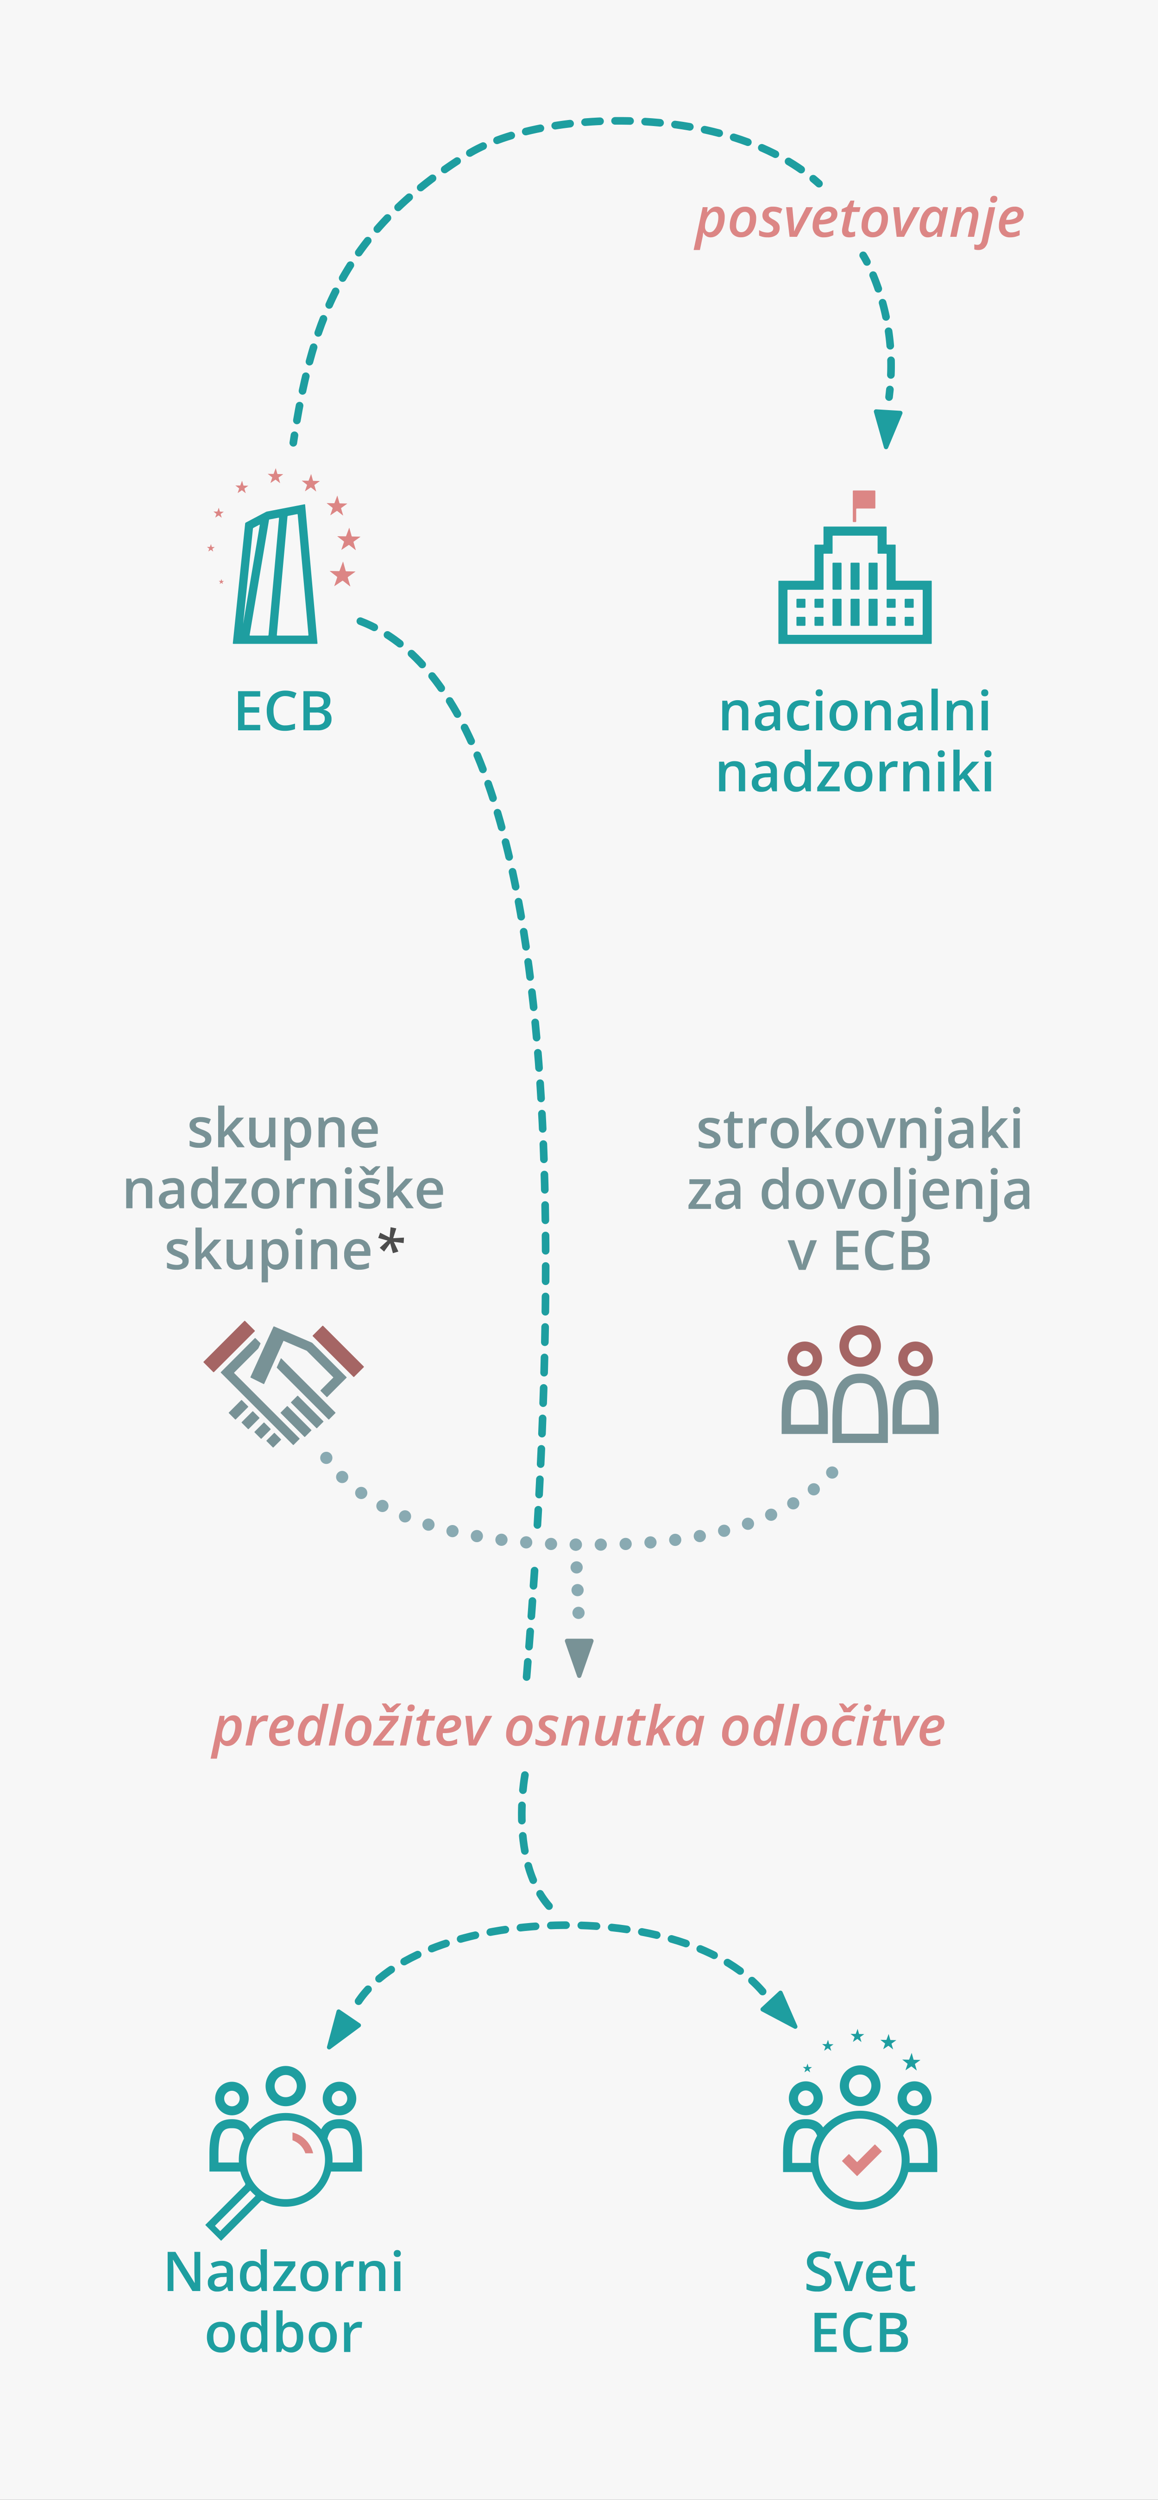 <svg xmlns="http://www.w3.org/2000/svg" width="760" height="1640" viewBox="0 0 760 1640">
  <rect x="0" y="0" width="760" height="1640" fill="#333333" stroke="none"/>
  <defs>
    <style>
      .cls-1 {
        fill: #f7f7f7;
      }

      .cls-2 {
        fill: #1e9ea0;
      }

      .cls-10, .cls-11, .cls-12, .cls-3, .cls-4, .cls-5, .cls-9 {
        fill: none;
        stroke-linecap: round;
        stroke-linejoin: round;
      }

      .cls-10, .cls-11, .cls-3, .cls-9 {
        stroke: #1e9ea0;
        stroke-width: 5px;
      }

      .cls-3 {
        stroke-dasharray: 10 10;
      }

      .cls-12, .cls-4, .cls-5 {
        stroke: #89aab2;
        stroke-width: 8px;
      }

      .cls-5 {
        stroke-dasharray: 0 14.925;
      }

      .cls-6 {
        fill: #789296;
      }

      .cls-7 {
        fill: #dc8685;
      }

      .cls-8 {
        fill: #a56564;
      }

      .cls-10 {
        stroke-dasharray: 9.861 9.861;
      }

      .cls-11 {
        stroke-dasharray: 9.572 9.572;
      }

      .cls-12 {
        stroke-dasharray: 0 16.328;
      }

      .cls-13 {
        fill: #4d4d4d;
      }
    </style>
  </defs>
  <title>withdrawal_ecb_mobile</title>
  <g id="Background">
    <rect class="cls-1" x="-440" y="440" width="1640" height="760" transform="translate(1200 440) rotate(90)"/>
  </g>
  <g id="Graphics">
    <path class="cls-2" d="M216.859,1344.222l19.468-14.41a1.429,1.429,0,0,0-.046-2.33l-13.207-8.987a1.429,1.429,0,0,0-2.184.812l-6.261,23.4A1.429,1.429,0,0,0,216.859,1344.222Z"/>
    <path class="cls-2" d="M523.252,1328.972l-9.692-22.2a1.429,1.429,0,0,0-2.281-.476l-11.713,10.862a1.429,1.429,0,0,0,.3,2.311l21.405,11.335A1.429,1.429,0,0,0,523.252,1328.972Z"/>
    <path class="cls-3" d="M500.5,1306.5c-55-64-232-55-268,11"/>
    <path class="cls-3" d="M344.5,1164.5s-12,64,22,92"/>
    <g>
      <line class="cls-4" x1="379.682" y1="1058.082" x2="379.682" y2="1058.082"/>
      <line class="cls-5" x1="379.062" y1="1043.17" x2="378.131" y2="1020.802"/>
      <line class="cls-4" x1="377.821" y1="1013.346" x2="377.821" y2="1013.346"/>
    </g>
    <path class="cls-6" d="M381.5,1099.814l7.987-22.866a1.429,1.429,0,0,0-1.349-1.9H372.16a1.429,1.429,0,0,0-1.349,1.9l7.987,22.866A1.429,1.429,0,0,0,381.5,1099.814Z"/>
    <g>
      <g>
        <path class="cls-2" d="M222.817,1387.716a11.007,11.007,0,1,0-11.007-11.007A11.019,11.019,0,0,0,222.817,1387.716Zm0-16.092a5.086,5.086,0,1,1-5.085,5.085A5.091,5.091,0,0,1,222.817,1371.624Z"/>
        <path class="cls-2" d="M187.516,1381.755a13.208,13.208,0,1,0-13.208-13.208A13.223,13.223,0,0,0,187.516,1381.755Zm0-20.5a7.287,7.287,0,1,1-7.287,7.287A7.3,7.3,0,0,1,187.516,1361.26Z"/>
        <path class="cls-2" d="M152.215,1387.716a11.007,11.007,0,1,0-11.007-11.007A11.019,11.019,0,0,0,152.215,1387.716Zm0-16.092a5.086,5.086,0,1,1-5.085,5.085A5.091,5.091,0,0,1,152.215,1371.624Z"/>
        <path class="cls-2" d="M222.839,1390.242c-6.234,0-9.912,2.551-12.032,6.672a30.7,30.7,0,0,0-21.917-10.7l-.054,0c-.291-.016-.594-.02-.895-.025-.254,0-.509-.006-.765,0-.34,0-.679.01-1.006.028l-.035,0a30.759,30.759,0,0,0-21.919,10.713c-2.127-4.127-5.813-6.681-12.052-6.681-12.444,0-14.709,10.163-14.709,22.7V1424.6H157.7a30.6,30.6,0,0,0,3.11,7.624,1.216,1.216,0,0,1-.183,1.472l-25.762,25.762a.246.246,0,0,0,0,.348l10.078,10.078a.246.246,0,0,0,.347,0l25.855-25.855a1.215,1.215,0,0,1,1.456-.193,30.571,30.571,0,0,0,15.755,3.841,30.973,30.973,0,0,0,28.9-23.078h20.324v-11.656C237.577,1400.4,235.283,1390.242,222.839,1390.242Zm-66.108,26.084c-.015.791.006,1.573.049,2.35h-13.4v-5.735c0-15.515,3.98-16.778,8.788-16.778,3.476,0,6.521.658,7.951,6.831A30.327,30.327,0,0,0,156.731,1416.327Zm10.809,24.352-22.83,22.83a.246.246,0,0,1-.347,0l-3.128-3.128a.247.247,0,0,1,0-.348l22.831-22.83a.237.237,0,0,1,.3-.02,31,31,0,0,0,3.078,3.05l.1.1A.246.246,0,0,1,167.54,1440.679Zm44.6-16.081a25.795,25.795,0,1,1,1.162-7.668A25.863,25.863,0,0,1,212.137,1424.6Zm19.519-5.921H218.183c.021-.361.042-.722.05-1.086a30.574,30.574,0,0,0-3.327-14.56c1.422-6.206,4.461-6.867,7.932-6.867,4.824,0,8.817,1.262,8.817,16.778Z"/>
      </g>
      <path class="cls-7" d="M205.513,1412.63H200.38a13.579,13.579,0,0,0-8.414-8.511v-5.151A18.476,18.476,0,0,1,205.513,1412.63Z"/>
    </g>
    <g>
      <path class="cls-6" d="M177.571,937.835l-5.949,5.949a.322.322,0,0,1-.454,0l-4.083-4.083a.322.322,0,0,1,0-.454l5.949-5.949a.322.322,0,0,1,.454,0l4.083,4.083A.322.322,0,0,1,177.571,937.835Zm-14.747-15.2-4.083-4.083a.322.322,0,0,0-.454,0l-8.075,8.075a.322.322,0,0,0,0,.454l4.083,4.083a.322.322,0,0,0,.454,0l8.075-8.075A.322.322,0,0,0,162.824,922.634Zm7.375,7.375-4.083-4.083a.322.322,0,0,0-.454,0l-7.012,7.012a.322.322,0,0,0,0,.454l4.083,4.083a.322.322,0,0,0,.454,0l7.012-7.012A.322.322,0,0,0,170.2,930.009ZM180.293,940.1a.322.322,0,0,0-.454,0l-4.886,4.886a.322.322,0,0,0,0,.454l4.083,4.083a.322.322,0,0,0,.454,0l4.886-4.886a.322.322,0,0,0,0-.454Zm47.056-36.722-4.4-4.4-6.7-6.7L205.1,881.13a2,2,0,0,0-.522-.353L179.9,870.184a.322.322,0,0,0-.127-.026.327.327,0,0,0-.08.023.288.288,0,0,0-.059.017.317.317,0,0,0-.162.152L164.39,903.341a.335.335,0,0,0,.154.434l8.437,4.189a.307.307,0,0,0,.419-.15l12.61-28.039s.074-.16.195-.108l14.874,6.385a.874.874,0,0,1,.112.048,1.044,1.044,0,0,1,.189.119l.07.07,17.361,17.361-8.367,8.367-.025.032a.322.322,0,0,0,0,.454l3.934,3.96a.322.322,0,0,0,.454,0l8.633-8.645,3.96-3.934a.322.322,0,0,0,0-.454Zm-31.776,12.354a.311.311,0,0,0-.438,0l-4.1,4.1a.311.311,0,0,0,0,.438l16.616,16.616a.311.311,0,0,0,.438,0l4.1-4.1a.311.311,0,0,0,0-.438Zm-6.8,6.8a.311.311,0,0,0-.438,0l-4.1,4.1a.31.31,0,0,0,0,.438L199.753,942.6a.311.311,0,0,0,.438,0l4.1-4.1a.311.311,0,0,0,0-.438Zm-35.017-21.69a.311.311,0,0,1,0-.438L169.3,884.865a2.067,2.067,0,0,0,.348-.5l1.285-2.8a.48.48,0,0,0-.09-.5l-3.186-3.187a.311.311,0,0,0-.438,0l-18,18-.438.438-1.25,1.25-.438.438-2.126,2.126a.31.31,0,0,0,0,.438l47.316,47.316a.311.311,0,0,0,.438,0l3.814-3.814a.311.311,0,0,0,0-.438Zm30.868-9.678a.2.2,0,0,0-.347.063l-2.575,5.674a.482.482,0,0,0,.091.5l33.763,33.763a.311.311,0,0,0,.438,0l4.1-4.1a.31.31,0,0,0,0-.438Z"/>
      <rect class="cls-8" x="131.158" y="878.532" width="38.494" height="9.623" rx="0.321" ry="0.321" transform="translate(-580.569 365.082) rotate(-45)"/>
      <rect class="cls-8" x="217.189" y="867.331" width="9.623" height="38.385" rx="0.321" ry="0.321" transform="translate(-561.844 416.635) rotate(-45)"/>
    </g>
    <g>
      <path class="cls-7" d="M578.651,1411.525l-15.962,15.962a.244.244,0,0,1-.344,0l-9.633-9.633a.244.244,0,0,1,0-.344l4.272-4.272a.244.244,0,0,1,.344,0l5.017,5.016a.244.244,0,0,0,.344,0l11.346-11.346a.244.244,0,0,1,.344,0l4.272,4.273A.244.244,0,0,1,578.651,1411.525Z"/>
      <g>
        <path class="cls-2" d="M564.526,1381.649a13.347,13.347,0,1,0-13.347-13.347A13.362,13.362,0,0,0,564.526,1381.649Zm0-20.711a7.364,7.364,0,1,1-7.364,7.364A7.372,7.372,0,0,1,564.526,1360.938Z"/>
        <path class="cls-2" d="M528.853,1387.674a11.123,11.123,0,1,0-11.123-11.123A11.135,11.135,0,0,0,528.853,1387.674Zm0-16.262a5.139,5.139,0,1,1-5.139,5.139A5.145,5.145,0,0,1,528.853,1371.412Z"/>
        <path class="cls-2" d="M600.2,1387.674a11.123,11.123,0,1,0-11.123-11.123A11.135,11.135,0,0,0,600.2,1387.674Zm0-16.262a5.139,5.139,0,1,1-5.139,5.139A5.145,5.145,0,0,1,600.2,1371.412Z"/>
        <path class="cls-2" d="M600.22,1390.226c-5.616,0-9.176,2.052-11.4,5.447a32.4,32.4,0,0,0-21.332-10.823c-.983-.089-1.976-.142-2.982-.142s-1.99.052-2.968.141a32.4,32.4,0,0,0-21.332,10.808c-2.232-3.386-5.8-5.431-11.4-5.431-12.575,0-14.864,10.27-14.864,22.938v11.779h19.015c.029.12.053.242.083.361a32.5,32.5,0,0,0,62.938,0c.031-.119.054-.241.083-.361h19.056v-11.779C615.114,1400.5,612.8,1390.226,600.22,1390.226Zm-68.2,26.971c0,.592.021,1.178.053,1.762H519.922v-5.8c0-15.679,4.022-16.954,8.88-16.954,3.1,0,5.866.526,7.464,4.952-.245.431-.49.862-.716,1.305A32.338,32.338,0,0,0,532.016,1417.2Zm58.529,8.107a27.319,27.319,0,1,1,1.226-8.107A27.277,27.277,0,0,1,590.545,1425.3Zm18.585-6.344H596.941c.032-.584.053-1.17.053-1.762a32.341,32.341,0,0,0-3.506-14.675c-.227-.448-.474-.885-.721-1.32,1.59-4.462,4.349-4.992,7.453-4.992,4.875,0,8.91,1.276,8.91,16.954Z"/>
      </g>
      <path class="cls-2" d="M595.616,1354.156l-1.3,3.824c-.043.125.013.167.122.093l3.512-2.372a.354.354,0,0,1,.389.014l3.192,2.5c.1.082.159.044.122-.083l-1.136-3.875a.365.365,0,0,1,.128-.372l3.294-2.365c.108-.077.087-.143-.045-.145l-4.054-.084a.344.344,0,0,1-.305-.237l-1.138-4.1c-.035-.128-.1-.131-.149-.006L596.741,1351a.364.364,0,0,1-.325.221l-4.054-.084c-.132,0-.155.062-.051.143l3.192,2.5A.365.365,0,0,1,595.616,1354.156Zm-11.072-15.834a.3.3,0,0,1-.267-.207l-1-3.587c-.031-.112-.089-.114-.13-.006l-1.324,3.545a.319.319,0,0,1-.284.193l-3.547-.074c-.116,0-.136.054-.045.126l2.793,2.187a.319.319,0,0,1,.1.329l-1.134,3.346c-.037.11.011.146.107.082l3.073-2.075a.309.309,0,0,1,.341.012l2.793,2.187c.091.071.139.039.107-.072l-.994-3.39a.319.319,0,0,1,.112-.325l2.882-2.069c.094-.068.076-.125-.04-.127Zm-23.819-2.071a.274.274,0,0,1,.084.282l-.972,2.868c-.032.094.009.126.092.07l2.634-1.779a.265.265,0,0,1,.292.01l2.394,1.875c.078.061.119.033.091-.062l-.852-2.906a.273.273,0,0,1,.1-.279l2.47-1.774c.081-.058.065-.107-.034-.109l-3.04-.063a.258.258,0,0,1-.229-.178l-.853-3.075c-.027-.1-.077-.1-.111,0l-1.135,3.038a.273.273,0,0,1-.244.165l-3.04-.063c-.1,0-.117.046-.038.108Zm-19.064,6.355a.228.228,0,0,1,.07.235l-.81,2.39c-.027.078.008.1.076.058l2.2-1.482a.221.221,0,0,1,.243.009l2,1.562c.065.051.1.028.076-.052l-.71-2.422a.228.228,0,0,1,.08-.232l2.058-1.478c.067-.048.055-.089-.028-.091l-2.534-.053a.215.215,0,0,1-.191-.148l-.711-2.562c-.022-.08-.064-.082-.093,0l-.946,2.532a.228.228,0,0,1-.2.138l-2.534-.053c-.083,0-.1.039-.032.09Zm-9.99,16.868-.568-1.937a.182.182,0,0,1,.064-.186l1.647-1.182c.054-.039.044-.071-.023-.073l-2.027-.042a.172.172,0,0,1-.153-.119l-.569-2.05c-.018-.064-.051-.065-.074,0l-.757,2.026a.182.182,0,0,1-.163.11l-2.027-.042c-.066,0-.078.031-.026.072l1.6,1.25a.182.182,0,0,1,.056.188L528,1359.4c-.021.063.006.084.061.047l1.756-1.186a.177.177,0,0,1,.195.007l1.6,1.25C531.661,1359.556,531.689,1359.538,531.67,1359.474Z"/>
    </g>
    <g>
      <rect class="cls-2" x="534.548" y="392.807" width="5.919" height="5.919" rx="0.444" ry="0.444"/>
      <rect class="cls-2" x="593.739" y="392.807" width="5.919" height="5.919" rx="0.444" ry="0.444"/>
      <rect class="cls-2" x="593.739" y="404.645" width="5.919" height="5.919" rx="0.444" ry="0.444"/>
      <rect class="cls-2" x="522.709" y="392.807" width="5.919" height="5.919" rx="0.444" ry="0.444"/>
      <path class="cls-7" d="M560.148,342.494h1.332a.445.445,0,0,0,.444-.444v-7.991a.445.445,0,0,1,.444-.444h11.69a.445.445,0,0,0,.444-.444v-10.95a.445.445,0,0,0-.444-.444H560.074a.413.413,0,0,0-.37.444V342.05A.445.445,0,0,0,560.148,342.494Z"/>
      <rect class="cls-2" x="522.709" y="404.645" width="5.919" height="5.919" rx="0.444" ry="0.444"/>
      <rect class="cls-2" x="534.548" y="404.645" width="5.919" height="5.919" rx="0.444" ry="0.444"/>
      <rect class="cls-2" x="581.901" y="392.807" width="5.919" height="5.919" rx="0.444" ry="0.444"/>
      <rect class="cls-2" x="558.224" y="392.807" width="5.919" height="17.757" rx="0.444" ry="0.444"/>
      <rect class="cls-2" x="546.386" y="392.807" width="5.919" height="17.757" rx="0.444" ry="0.444"/>
      <path class="cls-2" d="M611.2,380.968H588.116a.3.3,0,0,1-.3-.3V357.588a.3.3,0,0,0-.3-.3H582.2a.3.3,0,0,1-.3-.3V345.75a.3.3,0,0,0-.3-.3H540.763a.3.3,0,0,0-.3.3V357a.3.3,0,0,1-.3.3h-5.327a.3.3,0,0,0-.3.3v23.085a.3.3,0,0,1-.3.3H511.167a.3.3,0,0,0-.3.3v40.842a.3.3,0,0,0,.3.3H611.2a.3.3,0,0,0,.3-.3V381.264A.3.3,0,0,0,611.2,380.968Zm-5.655,35.187a.3.3,0,0,1-.3.3H517.118a.3.3,0,0,1-.3-.3v-28.94a.3.3,0,0,1,.3-.3H540.2a.3.3,0,0,0,.3-.3V363.539a.3.3,0,0,1,.3-.3h5.327a.3.3,0,0,0,.3-.3V351.7a.3.3,0,0,1,.3-.3h28.94a.3.3,0,0,1,.3.3v11.246a.3.3,0,0,0,.3.3h5.327a.3.3,0,0,1,.3.3v23.085a.3.3,0,0,0,.3.3h23.085a.3.3,0,0,1,.3.3Z"/>
      <rect class="cls-2" x="581.901" y="404.645" width="5.919" height="5.919" rx="0.444" ry="0.444"/>
      <rect class="cls-2" x="546.386" y="369.13" width="5.919" height="17.757" rx="0.444" ry="0.444"/>
      <rect class="cls-2" x="558.224" y="369.13" width="5.919" height="17.757" rx="0.444" ry="0.444"/>
      <rect class="cls-2" x="570.062" y="369.13" width="5.919" height="17.757" rx="0.444" ry="0.444"/>
      <rect class="cls-2" x="570.062" y="392.807" width="5.919" height="17.757" rx="0.444" ry="0.444"/>
    </g>
    <g>
      <path class="cls-2" d="M200.261,331.148,208.373,422a.365.365,0,0,1-.369.4h-54.84a.358.358,0,0,1-.363-.4l8.1-78.577a.85.85,0,0,1,.4-.592l13.2-6.987a3.272,3.272,0,0,1,.755-.266l24.575-4.756A.359.359,0,0,1,200.261,331.148ZM159.62,409.012l10.871-64.544c.037-.219-.094-.314-.29-.21l-3.8,2.012a.85.85,0,0,0-.4.592l-6.407,62.147C159.572,409.23,159.583,409.232,159.62,409.012Zm16.617,7.561,6.894-76.6a.289.289,0,0,0-.361-.326l-5.693,1.1c-.219.042-.416.087-.438.1a1.481,1.481,0,0,0-.108.42l-12.683,75.307a.332.332,0,0,0,.338.4H175.8A.453.453,0,0,0,176.237,416.573Zm26.2,0-7.05-78.957a.359.359,0,0,0-.433-.326l-5.85,1.132a.571.571,0,0,0-.434.48l-6.99,77.671a.364.364,0,0,0,.368.4h20.019A.365.365,0,0,0,202.441,416.573Z"/>
      <g>
        <path class="cls-7" d="M156.855,320.344a.259.259,0,0,1,.08.268l-.922,2.721c-.03.089.009.119.087.066l2.5-1.688a.252.252,0,0,1,.277.01l2.272,1.779c.074.058.113.032.087-.059l-.808-2.757a.26.26,0,0,1,.091-.264l2.344-1.683c.077-.055.062-.1-.032-.1l-2.885-.06a.245.245,0,0,1-.217-.169l-.81-2.917c-.025-.091-.073-.093-.106,0l-1.077,2.883a.259.259,0,0,1-.231.157l-2.885-.06c-.094,0-.111.044-.036.1Z"/>
        <path class="cls-7" d="M145.479,339.551l-.646-2.206a.208.208,0,0,1,.073-.212l1.875-1.346c.061-.044.05-.081-.026-.083l-2.308-.048a.2.2,0,0,1-.174-.135l-.648-2.334c-.02-.073-.058-.074-.085,0l-.861,2.306a.207.207,0,0,1-.185.126l-2.308-.048c-.075,0-.088.035-.029.082l1.818,1.423a.208.208,0,0,1,.064.214l-.738,2.177c-.024.071.007.1.07.053l2-1.35a.2.2,0,0,1,.222.008l1.818,1.423C145.469,339.644,145.5,339.623,145.479,339.551Z"/>
        <path class="cls-7" d="M139.116,358.853a.147.147,0,0,1-.13-.1L138.5,357c-.015-.054-.044-.056-.063,0l-.646,1.73a.155.155,0,0,1-.139.094l-1.731-.036c-.057,0-.066.026-.022.061l1.363,1.067a.156.156,0,0,1,.048.161l-.553,1.633c-.018.054.005.071.052.04l1.5-1.013a.151.151,0,0,1,.166.006l1.363,1.067c.045.035.068.019.052-.035l-.485-1.654a.156.156,0,0,1,.055-.159l1.406-1.01c.046-.033.037-.061-.019-.062Z"/>
        <path class="cls-7" d="M145.767,381.132a.1.1,0,0,1-.087-.068l-.324-1.167c-.01-.036-.029-.037-.042,0l-.431,1.153a.1.1,0,0,1-.093.063l-1.154-.024c-.038,0-.044.018-.015.041l.909.711a.1.1,0,0,1,.032.107l-.369,1.089c-.012.036,0,.048.035.027l1-.675a.1.1,0,0,1,.111,0l.909.712c.03.023.045.013.035-.024l-.323-1.1a.1.1,0,0,1,.036-.106l.938-.673c.031-.022.025-.041-.013-.041Z"/>
        <path class="cls-7" d="M205.684,315.466a.343.343,0,0,1-.3-.236l-1.133-4.084c-.035-.127-.1-.13-.148-.006l-1.507,4.036a.363.363,0,0,1-.324.22l-4.039-.084c-.132,0-.155.062-.051.143l3.181,2.49a.363.363,0,0,1,.112.375l-1.291,3.81c-.042.125.012.167.122.093l3.5-2.363a.352.352,0,0,1,.388.014l3.181,2.49c.1.081.159.044.121-.082l-1.131-3.86a.363.363,0,0,1,.127-.37l3.281-2.356c.107-.077.087-.142-.045-.145Z"/>
        <path class="cls-7" d="M178.562,313.108a.311.311,0,0,1,.1.322l-1.106,3.266c-.036.107.011.143.1.08l3-2.025a.3.3,0,0,1,.332.012l2.726,2.135c.089.07.136.038.1-.071l-.97-3.309a.311.311,0,0,1,.109-.317l2.813-2.02c.092-.066.075-.122-.039-.124l-3.462-.072a.294.294,0,0,1-.261-.2l-.971-3.5c-.03-.109-.087-.111-.127-.006l-1.292,3.46a.311.311,0,0,1-.278.188l-3.462-.072c-.113,0-.133.053-.044.123Z"/>
        <path class="cls-7" d="M233.062,374.912c.188,0,.217.1.064.207l-4.688,3.366a.519.519,0,0,0-.182.529l1.616,5.515c.053.181-.025.234-.173.118l-4.544-3.558a.5.5,0,0,0-.554-.02l-5,3.375c-.156.106-.235.046-.174-.133l1.844-5.443a.519.519,0,0,0-.16-.536l-4.544-3.558c-.148-.116-.116-.208.073-.2l5.77.12a.518.518,0,0,0,.463-.314l2.154-5.766c.066-.177.161-.172.212.009l1.619,5.835a.49.49,0,0,0,.434.337Z"/>
        <path class="cls-7" d="M236.35,352.058l-5.193-.108a.441.441,0,0,1-.391-.3l-1.457-5.251c-.045-.163-.131-.167-.19-.008l-1.938,5.189a.467.467,0,0,1-.416.283l-5.193-.108c-.17,0-.2.079-.066.184l4.089,3.2a.467.467,0,0,1,.144.482l-1.66,4.9c-.054.161.016.214.157.12l4.5-3.038a.453.453,0,0,1,.5.018l4.089,3.2c.134.1.2.057.156-.106l-1.455-4.963a.467.467,0,0,1,.164-.476l4.219-3.029C236.546,352.145,236.52,352.061,236.35,352.058Z"/>
        <path class="cls-7" d="M218.292,333.5l-1.475,4.354c-.048.143.014.191.139.106l4-2.7a.4.4,0,0,1,.443.016l3.635,2.846c.119.093.181.051.139-.094l-1.293-4.412a.415.415,0,0,1,.146-.423l3.75-2.693c.122-.088.1-.162-.051-.166l-4.616-.1a.392.392,0,0,1-.347-.27l-1.3-4.668c-.04-.145-.116-.149-.169-.007l-1.723,4.613a.415.415,0,0,1-.37.251l-4.616-.1c-.151,0-.177.07-.058.163l3.635,2.846A.415.415,0,0,1,218.292,333.5Z"/>
      </g>
    </g>
    <path class="cls-3" d="M236.5,407.5c144,55,129,452,109,694"/>
    <path class="cls-2" d="M580.153,293.657l-6.587-23.308a1.429,1.429,0,0,1,1.462-1.815l15.945.968a1.429,1.429,0,0,1,1.231,1.978l-9.358,22.34A1.429,1.429,0,0,1,580.153,293.657Z"/>
    <g>
      <path class="cls-9" d="M192.5,290.5q.373-2.486.757-4.944"/>
      <path class="cls-10" d="M194.85,275.821c12.422-72.508,35.1-126.477,111.65-174.321,46.043-28.777,161.093-34.551,223.355,12.686"/>
      <path class="cls-9" d="M533.712,117.237q1.933,1.594,3.788,3.263"/>
    </g>
    <g>
      <path class="cls-9" d="M566.5,167.5s.971,1.5,2.466,4.346"/>
      <path class="cls-11" d="M573.037,180.5a155.239,155.239,0,0,1,11.392,70.247"/>
      <path class="cls-9" d="M584.046,255.529q-.233,2.459-.546,4.971"/>
    </g>
    <rect class="cls-1" x="342.666" y="1006" width="18.333" height="21"/>
    <g>
      <line class="cls-4" x1="214.16" y1="956.411" x2="214.16" y2="956.411"/>
      <path class="cls-12" d="M224.574,968.954c37.165,36.951,109,44.025,154.586,44.406,48.1.4,118.633-2.852,161.175-41.612"/>
      <line class="cls-4" x1="546.16" y1="966.026" x2="546.16" y2="966.026"/>
    </g>
    <g>
      <path class="cls-6" d="M564.508,901.178c-15.37,0-18.168,13.449-18.168,30.039v15.426h36.372V931.217C582.712,914.627,579.878,901.178,564.508,901.178Zm12.109,39.37H552.435v-9.331c0-5.564.281-13.545,2.715-18.594,1.832-3.8,4.543-5.35,9.358-5.35s7.538,1.552,9.379,5.358c2.447,5.058,2.73,13.03,2.73,18.587Z"/>
      <path class="cls-6" d="M600.883,905.367c-12.808,0-15.14,10.46-15.14,23.364v12h30.31v-12C616.052,915.828,613.691,905.367,600.883,905.367Zm9.075,29.267h-18.12v-5.9c0-15.97,4.1-17.269,9.045-17.269,4.965,0,9.075,1.3,9.075,17.269Z"/>
      <g>
        <path class="cls-8" d="M564.526,896.631a13.6,13.6,0,1,0-13.6-13.6A13.61,13.61,0,0,0,564.526,896.631Zm0-21.1a7.5,7.5,0,1,1-7.5,7.5A7.509,7.509,0,0,1,564.526,875.536Zm36.335,27.231a11.329,11.329,0,1,0-11.329-11.329A11.342,11.342,0,0,0,600.86,902.767Zm0-16.564a5.234,5.234,0,1,1-5.234,5.234A5.24,5.24,0,0,1,600.86,886.2Zm-72.67,16.564a11.329,11.329,0,1,0-11.329-11.329A11.342,11.342,0,0,0,528.191,902.767Zm0-16.564a5.234,5.234,0,1,1-5.234,5.234A5.24,5.24,0,0,1,528.191,886.2Z"/>
        <path class="cls-6" d="M528.139,905.367c-12.808,0-15.14,10.46-15.14,23.364v12h30.31v-12C543.309,915.828,540.947,905.367,528.139,905.367Zm9.075,29.267h-18.12v-5.9c0-15.97,4.1-17.269,9.045-17.269,4.965,0,9.075,1.3,9.075,17.269Z"/>
      </g>
    </g>
  </g>
  <g id="Governing_Council" data-name="Governing Council">
    <g>
      <path class="cls-2" d="M545.762,1496.009a6.468,6.468,0,0,1-2.479,5.379,10.787,10.787,0,0,1-6.838,1.951,16.315,16.315,0,0,1-7.137-1.354v-3.973a19.388,19.388,0,0,0,3.734,1.3,15.846,15.846,0,0,0,3.684.475,5.855,5.855,0,0,0,3.682-.949,3.1,3.1,0,0,0,1.188-2.549,3.194,3.194,0,0,0-1.09-2.443,16.407,16.407,0,0,0-4.5-2.373,11.9,11.9,0,0,1-4.957-3.252,6.881,6.881,0,0,1-1.441-4.395,6.155,6.155,0,0,1,2.285-5.062,9.479,9.479,0,0,1,6.135-1.846,18.025,18.025,0,0,1,7.348,1.617l-1.336,3.428a16.053,16.053,0,0,0-6.117-1.441,4.694,4.694,0,0,0-3.094.888,2.916,2.916,0,0,0-1.055,2.347,3.3,3.3,0,0,0,.422,1.714,4.309,4.309,0,0,0,1.389,1.345,23.489,23.489,0,0,0,3.48,1.67,19.044,19.044,0,0,1,4.148,2.2,6.463,6.463,0,0,1,1.934,2.3A6.927,6.927,0,0,1,545.762,1496.009Z"/>
      <path class="cls-2" d="M554.727,1502.987l-7.383-19.441H551.7l3.955,11.3a22.4,22.4,0,0,1,1.23,4.605h.141a30.924,30.924,0,0,1,1.23-4.605l3.955-11.3h4.395l-7.418,19.441Z"/>
      <path class="cls-2" d="M578.053,1503.339a9.407,9.407,0,0,1-7.094-2.646,10.042,10.042,0,0,1-2.557-7.286,11.018,11.018,0,0,1,2.373-7.488,8.2,8.2,0,0,1,6.521-2.725,8.011,8.011,0,0,1,6.082,2.338,8.933,8.933,0,0,1,2.232,6.434v2.232H572.656a6.386,6.386,0,0,0,1.529,4.351,5.327,5.327,0,0,0,4.061,1.521,14.98,14.98,0,0,0,3.207-.325,16.823,16.823,0,0,0,3.191-1.081v3.357a12.683,12.683,0,0,1-3.059,1.02A18.755,18.755,0,0,1,578.053,1503.339Zm-.756-17.016a4.152,4.152,0,0,0-3.156,1.248,5.947,5.947,0,0,0-1.414,3.639h8.824a5.381,5.381,0,0,0-1.16-3.647A3.968,3.968,0,0,0,577.3,1486.323Z"/>
      <path class="cls-2" d="M597.547,1500a10.046,10.046,0,0,0,3.023-.475v3.111a8.349,8.349,0,0,1-1.768.5,12.161,12.161,0,0,1-2.24.2q-5.871,0-5.871-6.187v-10.477h-2.654v-1.828l2.848-1.512,1.406-4.113h2.549v4.324h5.537v3.129H594.84v10.406a2.919,2.919,0,0,0,.746,2.206A2.726,2.726,0,0,0,597.547,1500Z"/>
      <path class="cls-2" d="M549.119,1542.987H534.582v-25.7h14.537v3.551H538.783v7h9.686v3.516h-9.686v8.068h10.336Z"/>
      <path class="cls-2" d="M565.607,1520.522a6.925,6.925,0,0,0-5.7,2.566,10.97,10.97,0,0,0-2.074,7.084q0,4.729,1.994,7.154a7.049,7.049,0,0,0,5.775,2.426,15.173,15.173,0,0,0,3.164-.325q1.529-.325,3.182-.835v3.6a19.29,19.29,0,0,1-6.855,1.143q-5.643,0-8.666-3.419t-3.023-9.782a15.807,15.807,0,0,1,1.467-7.014,10.478,10.478,0,0,1,4.246-4.605,12.84,12.84,0,0,1,6.521-1.6,16.184,16.184,0,0,1,7.277,1.652l-1.512,3.5a22.585,22.585,0,0,0-2.752-1.081A9.9,9.9,0,0,0,565.607,1520.522Z"/>
      <path class="cls-2" d="M577.49,1517.288h7.629q5.309,0,7.672,1.547a5.417,5.417,0,0,1,2.365,4.887,5.922,5.922,0,0,1-1.16,3.744,5.187,5.187,0,0,1-3.34,1.881v.176a6.629,6.629,0,0,1,3.98,2.013,6.088,6.088,0,0,1,1.275,4.069,6.6,6.6,0,0,1-2.418,5.423,10.394,10.394,0,0,1-6.723,1.96H577.49Zm4.2,10.617h4.043a6.922,6.922,0,0,0,3.85-.835,3.2,3.2,0,0,0,1.213-2.839,2.844,2.844,0,0,0-1.311-2.619,8.175,8.175,0,0,0-4.156-.809h-3.639Zm0,3.41v8.139h4.465a6.569,6.569,0,0,0,3.98-1.011,3.732,3.732,0,0,0,1.346-3.19,3.388,3.388,0,0,0-1.371-2.971,7.266,7.266,0,0,0-4.166-.967Z"/>
    </g>
  </g>
  <g id="Supervisory_Board" data-name="Supervisory Board">
    <g>
      <path class="cls-2" d="M131.429,1502.987h-5.15l-12.639-20.479H113.5l.088,1.143q.246,3.27.246,5.977v13.359h-3.814v-25.7h5.1l12.6,20.373h.105q-.035-.4-.141-2.944t-.105-3.964v-13.465h3.85Z"/>
      <path class="cls-2" d="M149.938,1502.987l-.826-2.707h-.141a7.964,7.964,0,0,1-2.83,2.417,8.95,8.95,0,0,1-3.656.642,6.188,6.188,0,0,1-4.474-1.547,5.788,5.788,0,0,1-1.608-4.377,5.139,5.139,0,0,1,2.232-4.535q2.232-1.529,6.8-1.67l3.357-.105v-1.037a3.931,3.931,0,0,0-.87-2.786,3.549,3.549,0,0,0-2.7-.923,9.33,9.33,0,0,0-2.865.439,21.622,21.622,0,0,0-2.637,1.037l-1.336-2.953a14.377,14.377,0,0,1,3.463-1.257,15.936,15.936,0,0,1,3.551-.431,8.41,8.41,0,0,1,5.6,1.617q1.89,1.617,1.89,5.08v13.1Zm-6.152-2.812a5.117,5.117,0,0,0,3.612-1.257,4.556,4.556,0,0,0,1.362-3.524v-1.687l-2.5.105a8.541,8.541,0,0,0-4.245.976,2.964,2.964,0,0,0-1.327,2.663,2.6,2.6,0,0,0,.773,2.013A3.323,3.323,0,0,0,143.786,1500.175Z"/>
      <path class="cls-2" d="M165.214,1503.339a6.772,6.772,0,0,1-5.678-2.637q-2.039-2.637-2.039-7.4,0-4.781,2.065-7.444a6.836,6.836,0,0,1,5.722-2.663,6.7,6.7,0,0,1,5.836,2.83h.211a24.762,24.762,0,0,1-.3-3.3v-7.084h4.148v27.352h-3.234l-.721-2.549h-.193A6.6,6.6,0,0,1,165.214,1503.339Zm1.107-3.34a4.5,4.5,0,0,0,3.709-1.433,7.542,7.542,0,0,0,1.2-4.649v-.58q0-3.674-1.2-5.221a4.434,4.434,0,0,0-3.744-1.547,3.8,3.8,0,0,0-3.357,1.767,9.053,9.053,0,0,0-1.178,5.036,8.827,8.827,0,0,0,1.143,4.931A3.857,3.857,0,0,0,166.321,1500Z"/>
      <path class="cls-2" d="M194.077,1502.987H179.329v-2.549l9.826-13.729h-9.229v-3.164H193.8v2.883l-9.615,13.395h9.9Z"/>
      <path class="cls-2" d="M215.54,1493.231q0,4.764-2.443,7.436a8.755,8.755,0,0,1-6.8,2.672,9.321,9.321,0,0,1-4.816-1.23,8.123,8.123,0,0,1-3.217-3.533,12.034,12.034,0,0,1-1.125-5.344q0-4.729,2.426-7.383a8.8,8.8,0,0,1,6.838-2.654,8.565,8.565,0,0,1,6.68,2.716A10.491,10.491,0,0,1,215.54,1493.231Zm-14.15,0q0,6.732,4.975,6.732,4.922,0,4.922-6.732,0-6.662-4.957-6.662a4.227,4.227,0,0,0-3.771,1.723A8.767,8.767,0,0,0,201.39,1493.231Z"/>
      <path class="cls-2" d="M230.147,1483.194a9.944,9.944,0,0,1,2.057.176l-.4,3.85a7.807,7.807,0,0,0-1.828-.211,5.29,5.29,0,0,0-4.017,1.617,5.846,5.846,0,0,0-1.538,4.2v10.16h-4.131v-19.441h3.234l.545,3.428h.211a7.7,7.7,0,0,1,2.522-2.76A6,6,0,0,1,230.147,1483.194Z"/>
      <path class="cls-2" d="M252.911,1502.987h-4.148v-11.953a5.231,5.231,0,0,0-.905-3.357,3.5,3.5,0,0,0-2.874-1.107,4.57,4.57,0,0,0-3.832,1.547q-1.213,1.547-1.213,5.186v9.686h-4.131v-19.441h3.234l.58,2.549h.211a5.751,5.751,0,0,1,2.5-2.145,8.365,8.365,0,0,1,3.586-.756q7,0,7,7.119Z"/>
      <path class="cls-2" d="M258.413,1478.4a2.287,2.287,0,0,1,.606-1.705,2.363,2.363,0,0,1,1.731-.6,2.313,2.313,0,0,1,1.7.6,2.287,2.287,0,0,1,.606,1.705,2.245,2.245,0,0,1-.606,1.661,2.293,2.293,0,0,1-1.7.606,2.343,2.343,0,0,1-1.731-.606A2.245,2.245,0,0,1,258.413,1478.4Zm4.377,24.592h-4.131v-19.441h4.131Z"/>
      <path class="cls-2" d="M154.2,1533.231q0,4.764-2.443,7.436a8.755,8.755,0,0,1-6.8,2.672,9.321,9.321,0,0,1-4.816-1.23,8.123,8.123,0,0,1-3.217-3.533,12.034,12.034,0,0,1-1.125-5.344q0-4.729,2.426-7.383a8.8,8.8,0,0,1,6.838-2.654,8.565,8.565,0,0,1,6.68,2.716A10.491,10.491,0,0,1,154.2,1533.231Zm-14.15,0q0,6.732,4.975,6.732,4.922,0,4.922-6.732,0-6.662-4.957-6.662a4.227,4.227,0,0,0-3.771,1.723A8.767,8.767,0,0,0,140.05,1533.231Z"/>
      <path class="cls-2" d="M165.5,1543.339a6.772,6.772,0,0,1-5.678-2.637q-2.039-2.637-2.039-7.4,0-4.781,2.065-7.444a6.836,6.836,0,0,1,5.722-2.663,6.7,6.7,0,0,1,5.836,2.83h.211a24.762,24.762,0,0,1-.3-3.3v-7.084h4.148v27.352h-3.234l-.721-2.549h-.193A6.6,6.6,0,0,1,165.5,1543.339Zm1.107-3.34a4.5,4.5,0,0,0,3.709-1.433,7.542,7.542,0,0,0,1.2-4.649v-.58q0-3.674-1.2-5.221a4.434,4.434,0,0,0-3.744-1.547,3.8,3.8,0,0,0-3.357,1.767,9.053,9.053,0,0,0-1.178,5.036,8.827,8.827,0,0,0,1.143,4.931A3.857,3.857,0,0,0,166.61,1540Z"/>
      <path class="cls-2" d="M191.308,1523.194a6.748,6.748,0,0,1,5.669,2.637q2.03,2.637,2.03,7.4,0,4.781-2.057,7.444a7.486,7.486,0,0,1-11.443.009h-.281l-.756,2.3h-3.094v-27.352h4.131v6.5q0,.721-.07,2.145t-.105,1.811h.176A6.56,6.56,0,0,1,191.308,1523.194Zm-1.072,3.375a4.2,4.2,0,0,0-3.595,1.468q-1.1,1.468-1.134,4.913v.281q0,3.551,1.125,5.142a4.185,4.185,0,0,0,3.674,1.591,3.724,3.724,0,0,0,3.331-1.74,9.231,9.231,0,0,0,1.134-5.027Q194.771,1526.569,190.235,1526.569Z"/>
      <path class="cls-2" d="M221.05,1533.231q0,4.764-2.443,7.436a8.755,8.755,0,0,1-6.8,2.672,9.321,9.321,0,0,1-4.816-1.23,8.123,8.123,0,0,1-3.217-3.533,12.034,12.034,0,0,1-1.125-5.344q0-4.729,2.426-7.383a8.8,8.8,0,0,1,6.838-2.654,8.565,8.565,0,0,1,6.68,2.716A10.491,10.491,0,0,1,221.05,1533.231Zm-14.15,0q0,6.732,4.975,6.732,4.922,0,4.922-6.732,0-6.662-4.957-6.662a4.227,4.227,0,0,0-3.771,1.723A8.767,8.767,0,0,0,206.9,1533.231Z"/>
      <path class="cls-2" d="M235.657,1523.194a9.944,9.944,0,0,1,2.057.176l-.4,3.85a7.807,7.807,0,0,0-1.828-.211,5.29,5.29,0,0,0-4.017,1.617,5.846,5.846,0,0,0-1.538,4.2v10.16H225.8v-19.441h3.234l.545,3.428h.211a7.7,7.7,0,0,1,2.522-2.76A6,6,0,0,1,235.657,1523.194Z"/>
    </g>
  </g>
  <g id="submit_draft" data-name="submit draft">
    <g>
      <path class="cls-7" d="M149.357,1145.449a5.015,5.015,0,0,1-4.729-3.094h-.176a25.318,25.318,0,0,1-.439,3.252l-1.687,8.139h-4.1l5.941-28.09h3.234l-.369,3.3h.158q2.76-3.656,6.047-3.656a4.731,4.731,0,0,1,3.938,1.811,7.943,7.943,0,0,1,1.424,5.027,18.114,18.114,0,0,1-1.23,6.706,11.663,11.663,0,0,1-3.349,4.86A7.185,7.185,0,0,1,149.357,1145.449Zm2.338-16.77a4.075,4.075,0,0,0-2.83,1.4,10.408,10.408,0,0,0-2.294,3.7,13.134,13.134,0,0,0-.888,4.764,3.878,3.878,0,0,0,.817,2.628,2.9,2.9,0,0,0,2.312.94,3.821,3.821,0,0,0,2.795-1.38,9.682,9.682,0,0,0,2.057-3.691,15.426,15.426,0,0,0,.756-4.825Q154.42,1128.68,151.7,1128.68Z"/>
      <path class="cls-7" d="M174.3,1125.3a7.575,7.575,0,0,1,1.9.211l-.9,3.85a7.155,7.155,0,0,0-1.793-.246,5.163,5.163,0,0,0-3.955,1.986,11.313,11.313,0,0,0-2.426,5.2l-1.863,8.789h-4.148l4.148-19.441H168.5l-.369,3.6h.158a10.756,10.756,0,0,1,2.918-3.032A5.692,5.692,0,0,1,174.3,1125.3Z"/>
      <path class="cls-7" d="M183.986,1145.449a7.287,7.287,0,0,1-5.405-1.951,7.386,7.386,0,0,1-1.942-5.449,15.468,15.468,0,0,1,1.362-6.478,11.112,11.112,0,0,1,3.691-4.632,8.861,8.861,0,0,1,5.212-1.635,6.819,6.819,0,0,1,4.4,1.274,4.384,4.384,0,0,1,1.573,3.612,5.6,5.6,0,0,1-2.927,5q-2.927,1.8-8.341,1.8h-.756l-.035.545v.51a4.417,4.417,0,0,0,.993,3.059,3.775,3.775,0,0,0,2.962,1.107,9.685,9.685,0,0,0,2.514-.334,17.926,17.926,0,0,0,2.953-1.143v3.287a16.314,16.314,0,0,1-3.1,1.1A14.114,14.114,0,0,1,183.986,1145.449Zm2.672-16.98a4.419,4.419,0,0,0-3.173,1.512,8.717,8.717,0,0,0-2.136,3.99h.51a11.646,11.646,0,0,0,5.168-.94,2.912,2.912,0,0,0,1.863-2.663,1.774,1.774,0,0,0-.562-1.4A2.441,2.441,0,0,0,186.658,1128.469Z"/>
      <path class="cls-7" d="M204.834,1125.3a5.023,5.023,0,0,1,4.711,3.129h.141a32.793,32.793,0,0,1,.65-4.395l1.336-6.293h4.1l-5.8,27.352h-3.234l.334-3.094h-.123a10.9,10.9,0,0,1-2.988,2.654,6.263,6.263,0,0,1-3.059.791,4.759,4.759,0,0,1-3.937-1.784,7.922,7.922,0,0,1-1.424-5.054,17.892,17.892,0,0,1,1.257-6.732,11.758,11.758,0,0,1,3.366-4.852A7.217,7.217,0,0,1,204.834,1125.3Zm-2.355,16.8a4.069,4.069,0,0,0,2.856-1.441,10.4,10.4,0,0,0,2.268-3.762,13.517,13.517,0,0,0,.853-4.693,4.02,4.02,0,0,0-.765-2.566,2.788,2.788,0,0,0-2.329-.967,3.85,3.85,0,0,0-2.795,1.354,9.581,9.581,0,0,0-2.074,3.709,15.29,15.29,0,0,0-.773,4.8Q199.719,1142.109,202.479,1142.109Z"/>
      <path class="cls-7" d="M219.881,1145.1h-4.113l5.8-27.352H225.7Z"/>
      <path class="cls-7" d="M243.8,1132.934a15.836,15.836,0,0,1-1.283,6.46,10.353,10.353,0,0,1-3.524,4.465,8.825,8.825,0,0,1-5.159,1.556,7.191,7.191,0,0,1-5.361-2.013,7.455,7.455,0,0,1-1.986-5.476,16.05,16.05,0,0,1,1.257-6.416,10.582,10.582,0,0,1,3.524-4.544,8.758,8.758,0,0,1,5.238-1.626,7.034,7.034,0,0,1,5.361,2.039A7.743,7.743,0,0,1,243.8,1132.934Zm-4.166-.176a4.554,4.554,0,0,0-.861-2.944,2.985,2.985,0,0,0-2.461-1.063,4.09,4.09,0,0,0-2.927,1.257,8.287,8.287,0,0,0-2,3.41,14.553,14.553,0,0,0-.712,4.6,4.533,4.533,0,0,0,.87,2.988,3.171,3.171,0,0,0,2.575,1.037,4.045,4.045,0,0,0,2.848-1.2,7.859,7.859,0,0,0,1.969-3.349A15.193,15.193,0,0,0,239.639,1132.758Z"/>
      <path class="cls-7" d="M258.113,1145.1H244.789l.51-2.584,11.162-13.729h-7.717l.686-3.129h12.393l-.65,2.988-10.951,13.324h8.543Zm-7.4-27.58h2.619a20.932,20.932,0,0,1,2.848,3.129,42.045,42.045,0,0,1,4.184-3.129h2.848v.475q-1.406,1.248-2.971,2.856a22.914,22.914,0,0,0-2.145,2.435h-4.359a31.493,31.493,0,0,0-3.023-5.291Z"/>
      <path class="cls-7" d="M266.621,1145.1h-4.148l4.148-19.441h4.131Zm.826-24.223a2.728,2.728,0,0,1,.686-1.934,2.508,2.508,0,0,1,1.934-.738,2.34,2.34,0,0,1,1.512.466,1.706,1.706,0,0,1,.58,1.415,2.7,2.7,0,0,1-.7,1.969,2.463,2.463,0,0,1-1.846.721,2.523,2.523,0,0,1-1.547-.457A1.677,1.677,0,0,1,267.447,1120.875Z"/>
      <path class="cls-7" d="M279.541,1142.109a7.661,7.661,0,0,0,2.654-.545v3.129a7.617,7.617,0,0,1-1.67.527,9.936,9.936,0,0,1-2.109.229q-4.816,0-4.816-4.342a11.05,11.05,0,0,1,.281-2.3l2.127-10.02H273.16l.369-1.934,3.34-1.441,2.268-4.078H281.7l-.914,4.324h4.9l-.686,3.129h-4.869l-2.145,10.055a7.27,7.27,0,0,0-.229,1.617,1.646,1.646,0,0,0,.439,1.2A1.8,1.8,0,0,0,279.541,1142.109Z"/>
      <path class="cls-7" d="M293.762,1145.449a7.287,7.287,0,0,1-5.405-1.951,7.386,7.386,0,0,1-1.942-5.449,15.468,15.468,0,0,1,1.362-6.478,11.112,11.112,0,0,1,3.691-4.632,8.861,8.861,0,0,1,5.212-1.635,6.819,6.819,0,0,1,4.4,1.274,4.384,4.384,0,0,1,1.573,3.612,5.6,5.6,0,0,1-2.927,5q-2.927,1.8-8.341,1.8h-.756l-.035.545v.51a4.417,4.417,0,0,0,.993,3.059,3.775,3.775,0,0,0,2.962,1.107,9.685,9.685,0,0,0,2.514-.334,17.926,17.926,0,0,0,2.953-1.143v3.287a16.314,16.314,0,0,1-3.1,1.1A14.114,14.114,0,0,1,293.762,1145.449Zm2.672-16.98a4.419,4.419,0,0,0-3.173,1.512,8.717,8.717,0,0,0-2.136,3.99h.51a11.646,11.646,0,0,0,5.168-.94,2.912,2.912,0,0,0,1.863-2.663,1.774,1.774,0,0,0-.562-1.4A2.441,2.441,0,0,0,296.434,1128.469Z"/>
      <path class="cls-7" d="M307.719,1145.1l-2.3-19.441h4.078l.967,10.512q.246,2.795.246,5.221h.123q.492-1.3,1.23-2.9t1.143-2.32l5.467-10.512h4.395L312.553,1145.1Z"/>
      <path class="cls-7" d="M349.5,1132.934a15.836,15.836,0,0,1-1.283,6.46,10.353,10.353,0,0,1-3.524,4.465,8.825,8.825,0,0,1-5.159,1.556,7.191,7.191,0,0,1-5.361-2.013,7.455,7.455,0,0,1-1.986-5.476,16.05,16.05,0,0,1,1.257-6.416,10.582,10.582,0,0,1,3.524-4.544,8.758,8.758,0,0,1,5.238-1.626,7.034,7.034,0,0,1,5.361,2.039A7.743,7.743,0,0,1,349.5,1132.934Zm-4.166-.176a4.554,4.554,0,0,0-.861-2.944,2.985,2.985,0,0,0-2.461-1.063,4.09,4.09,0,0,0-2.927,1.257,8.287,8.287,0,0,0-2,3.41,14.553,14.553,0,0,0-.712,4.6,4.533,4.533,0,0,0,.87,2.988,3.171,3.171,0,0,0,2.575,1.037,4.045,4.045,0,0,0,2.848-1.2,7.859,7.859,0,0,0,1.969-3.349A15.193,15.193,0,0,0,345.336,1132.758Z"/>
      <path class="cls-7" d="M364.918,1139.121a5.629,5.629,0,0,1-2.074,4.685,9.062,9.062,0,0,1-5.766,1.644,12.4,12.4,0,0,1-5.66-1.178V1140.7a10.7,10.7,0,0,0,5.484,1.582,4.892,4.892,0,0,0,2.76-.7,2.19,2.19,0,0,0,1.055-1.916,2.16,2.16,0,0,0-.606-1.538,11.864,11.864,0,0,0-2.487-1.714,9.278,9.278,0,0,1-3.1-2.4,4.722,4.722,0,0,1-.905-2.892,5.229,5.229,0,0,1,1.881-4.271,7.757,7.757,0,0,1,5.08-1.547,12.237,12.237,0,0,1,6.082,1.477l-1.336,3.094a9.832,9.832,0,0,0-4.676-1.336,3.465,3.465,0,0,0-2.083.58,1.885,1.885,0,0,0-.8,1.617,1.993,1.993,0,0,0,.58,1.406,10.27,10.27,0,0,0,2.373,1.582,13.784,13.784,0,0,1,2.619,1.775,5.331,5.331,0,0,1,1.178,1.608A4.729,4.729,0,0,1,364.918,1139.121Z"/>
      <path class="cls-7" d="M379.719,1145.1l2.5-11.812a13.282,13.282,0,0,0,.316-2.3,2.02,2.02,0,0,0-2.268-2.3,3.94,3.94,0,0,0-2.5,1,9.064,9.064,0,0,0-2.215,2.892,16.365,16.365,0,0,0-1.477,4.28l-1.723,8.244h-4.148l4.148-19.441h3.234l-.369,3.6h.158a10.533,10.533,0,0,1,3.006-3.015,6.345,6.345,0,0,1,3.357-.94,4.838,4.838,0,0,1,3.647,1.336,5.24,5.24,0,0,1,1.292,3.8,16.6,16.6,0,0,1-.4,3.182l-2.408,11.479Z"/>
      <path class="cls-7" d="M397.508,1125.656l-2.268,10.723a19.255,19.255,0,0,0-.545,3.393q0,2.338,2.232,2.338a4.008,4.008,0,0,0,2.514-1,8.824,8.824,0,0,0,2.215-2.856,16.99,16.99,0,0,0,1.494-4.351l1.74-8.244h4.1l-4.1,19.441h-3.252l.369-3.6h-.141a10.609,10.609,0,0,1-3.006,3,6.347,6.347,0,0,1-3.375.958,4.809,4.809,0,0,1-3.639-1.336,5.314,5.314,0,0,1-1.283-3.832,11.4,11.4,0,0,1,.211-2.188q.211-1.081.422-2.171l2.162-10.266Z"/>
      <path class="cls-7" d="M417.846,1142.109a7.661,7.661,0,0,0,2.654-.545v3.129a7.617,7.617,0,0,1-1.67.527,9.936,9.936,0,0,1-2.109.229q-4.816,0-4.816-4.342a11.05,11.05,0,0,1,.281-2.3l2.127-10.02h-2.848l.369-1.934,3.34-1.441,2.268-4.078h2.566l-.914,4.324H424l-.686,3.129h-4.869L416.3,1138.84a7.27,7.27,0,0,0-.229,1.617,1.646,1.646,0,0,0,.439,1.2A1.8,1.8,0,0,0,417.846,1142.109Z"/>
      <path class="cls-7" d="M438.658,1125.656h4.781l-8.49,8.525,5.115,10.916h-4.605l-3.674-8.279-2.391,1.688-1.354,6.592h-4.148l5.8-27.352h4.131q-2.373,11.021-2.8,12.823t-1.046,3.981h.07Z"/>
      <path class="cls-7" d="M449.082,1145.449a4.771,4.771,0,0,1-3.92-1.784,7.791,7.791,0,0,1-1.441-5.019,17.926,17.926,0,0,1,1.222-6.645,11.988,11.988,0,0,1,3.366-4.9,7.162,7.162,0,0,1,4.711-1.8,4.993,4.993,0,0,1,4.852,3.129h.176l1.09-2.777H462.3l-4.148,19.441h-3.2l.369-3.094h-.105Q452.439,1145.449,449.082,1145.449Zm1.512-3.34a4.074,4.074,0,0,0,2.83-1.362,10.289,10.289,0,0,0,2.285-3.647,13.553,13.553,0,0,0,.9-4.992,3.632,3.632,0,0,0-.826-2.487,2.74,2.74,0,0,0-2.162-.94,3.9,3.9,0,0,0-2.812,1.354,9.629,9.629,0,0,0-2.109,3.683,14.9,14.9,0,0,0-.791,4.825,4.232,4.232,0,0,0,.712,2.681A2.394,2.394,0,0,0,450.594,1142.109Z"/>
      <path class="cls-7" d="M491.234,1132.934a15.836,15.836,0,0,1-1.283,6.46,10.353,10.353,0,0,1-3.524,4.465,8.825,8.825,0,0,1-5.159,1.556,7.191,7.191,0,0,1-5.361-2.013,7.455,7.455,0,0,1-1.986-5.476,16.05,16.05,0,0,1,1.257-6.416,10.582,10.582,0,0,1,3.524-4.544,8.758,8.758,0,0,1,5.238-1.626,7.034,7.034,0,0,1,5.361,2.039A7.743,7.743,0,0,1,491.234,1132.934Zm-4.166-.176a4.554,4.554,0,0,0-.861-2.944,2.985,2.985,0,0,0-2.461-1.063,4.09,4.09,0,0,0-2.927,1.257,8.287,8.287,0,0,0-2,3.41,14.553,14.553,0,0,0-.712,4.6,4.533,4.533,0,0,0,.87,2.988,3.171,3.171,0,0,0,2.575,1.037,4.045,4.045,0,0,0,2.848-1.2,7.859,7.859,0,0,0,1.969-3.349A15.193,15.193,0,0,0,487.068,1132.758Z"/>
      <path class="cls-7" d="M503.855,1125.3a5.023,5.023,0,0,1,4.711,3.129h.141a32.793,32.793,0,0,1,.65-4.395l1.336-6.293h4.1l-5.8,27.352h-3.234l.334-3.094h-.123a10.9,10.9,0,0,1-2.988,2.654,6.263,6.263,0,0,1-3.059.791,4.759,4.759,0,0,1-3.937-1.784,7.922,7.922,0,0,1-1.424-5.054,17.892,17.892,0,0,1,1.257-6.732,11.758,11.758,0,0,1,3.366-4.852A7.217,7.217,0,0,1,503.855,1125.3Zm-2.355,16.8a4.069,4.069,0,0,0,2.856-1.441,10.4,10.4,0,0,0,2.268-3.762,13.517,13.517,0,0,0,.853-4.693,4.02,4.02,0,0,0-.765-2.566,2.788,2.788,0,0,0-2.329-.967,3.85,3.85,0,0,0-2.795,1.354,9.581,9.581,0,0,0-2.074,3.709,15.29,15.29,0,0,0-.773,4.8Q498.74,1142.109,501.5,1142.109Z"/>
      <path class="cls-7" d="M518.9,1145.1h-4.113l5.8-27.352h4.131Z"/>
      <path class="cls-7" d="M542.826,1132.934a15.836,15.836,0,0,1-1.283,6.46,10.353,10.353,0,0,1-3.524,4.465,8.825,8.825,0,0,1-5.159,1.556,7.191,7.191,0,0,1-5.361-2.013,7.455,7.455,0,0,1-1.986-5.476,16.05,16.05,0,0,1,1.257-6.416,10.582,10.582,0,0,1,3.524-4.544,8.758,8.758,0,0,1,5.238-1.626,7.034,7.034,0,0,1,5.361,2.039A7.743,7.743,0,0,1,542.826,1132.934Zm-4.166-.176a4.554,4.554,0,0,0-.861-2.944,2.985,2.985,0,0,0-2.461-1.063,4.09,4.09,0,0,0-2.927,1.257,8.287,8.287,0,0,0-2,3.41,14.553,14.553,0,0,0-.712,4.6,4.533,4.533,0,0,0,.87,2.988,3.171,3.171,0,0,0,2.575,1.037,4.045,4.045,0,0,0,2.848-1.2,7.859,7.859,0,0,0,1.969-3.349A15.193,15.193,0,0,0,538.66,1132.758Z"/>
      <path class="cls-7" d="M553.391,1145.449a7.306,7.306,0,0,1-5.344-1.863,7.128,7.128,0,0,1-1.9-5.326,16.465,16.465,0,0,1,1.292-6.618,10.926,10.926,0,0,1,3.63-4.658,8.876,8.876,0,0,1,5.309-1.679,12.378,12.378,0,0,1,5.221,1.072l-1.23,3.234a9.876,9.876,0,0,0-3.885-.932,5.146,5.146,0,0,0-4.395,2.7,11.97,11.97,0,0,0-1.758,6.671,4.242,4.242,0,0,0,.984,3.006,3.544,3.544,0,0,0,2.725,1.055,7.492,7.492,0,0,0,2.435-.387,19.161,19.161,0,0,0,2.276-.949v3.428A11.682,11.682,0,0,1,553.391,1145.449Zm-2.654-27.932h2.619a20.932,20.932,0,0,1,2.848,3.129,42.045,42.045,0,0,1,4.184-3.129h2.848v.475q-1.406,1.248-2.971,2.856a22.914,22.914,0,0,0-2.145,2.435H553.76a31.493,31.493,0,0,0-3.023-5.291Z"/>
      <path class="cls-7" d="M566.24,1145.1h-4.148l4.148-19.441h4.131Zm.826-24.223a2.728,2.728,0,0,1,.686-1.934,2.508,2.508,0,0,1,1.934-.738,2.34,2.34,0,0,1,1.512.466,1.706,1.706,0,0,1,.58,1.415,2.7,2.7,0,0,1-.7,1.969,2.463,2.463,0,0,1-1.846.721,2.523,2.523,0,0,1-1.547-.457A1.677,1.677,0,0,1,567.066,1120.875Z"/>
      <path class="cls-7" d="M579.16,1142.109a7.661,7.661,0,0,0,2.654-.545v3.129a7.617,7.617,0,0,1-1.67.527,9.936,9.936,0,0,1-2.109.229q-4.816,0-4.816-4.342a11.05,11.05,0,0,1,.281-2.3l2.127-10.02h-2.848l.369-1.934,3.34-1.441,2.268-4.078h2.566l-.914,4.324h4.9l-.686,3.129h-4.869l-2.145,10.055a7.27,7.27,0,0,0-.229,1.617,1.646,1.646,0,0,0,.439,1.2A1.8,1.8,0,0,0,579.16,1142.109Z"/>
      <path class="cls-7" d="M588.441,1145.1l-2.3-19.441h4.078l.967,10.512q.246,2.795.246,5.221h.123q.492-1.3,1.23-2.9t1.143-2.32l5.467-10.512h4.395L593.275,1145.1Z"/>
      <path class="cls-7" d="M610.906,1145.449a7.287,7.287,0,0,1-5.405-1.951,7.386,7.386,0,0,1-1.942-5.449,15.468,15.468,0,0,1,1.362-6.478,11.112,11.112,0,0,1,3.691-4.632,8.861,8.861,0,0,1,5.212-1.635,6.819,6.819,0,0,1,4.4,1.274,4.384,4.384,0,0,1,1.573,3.612,5.6,5.6,0,0,1-2.927,5q-2.927,1.8-8.341,1.8h-.756l-.035.545v.51a4.417,4.417,0,0,0,.993,3.059,3.775,3.775,0,0,0,2.962,1.107,9.685,9.685,0,0,0,2.514-.334,17.926,17.926,0,0,0,2.953-1.143v3.287a16.314,16.314,0,0,1-3.1,1.1A14.114,14.114,0,0,1,610.906,1145.449Zm2.672-16.98a4.419,4.419,0,0,0-3.173,1.512,8.717,8.717,0,0,0-2.136,3.99h.51a11.646,11.646,0,0,0,5.168-.94,2.912,2.912,0,0,0,1.863-2.663,1.774,1.774,0,0,0-.562-1.4A2.441,2.441,0,0,0,613.578,1128.469Z"/>
    </g>
  </g>
  <g id="Authorisation_Experts" data-name="Authorisation Experts">
    <g>
      <path class="cls-6" d="M472.83,747.543a5.085,5.085,0,0,1-2.074,4.367,9.932,9.932,0,0,1-5.941,1.521,14.034,14.034,0,0,1-6.24-1.178v-3.568a15.32,15.32,0,0,0,6.381,1.582q3.814,0,3.814-2.3a1.824,1.824,0,0,0-.422-1.23,4.993,4.993,0,0,0-1.389-1.02,23.9,23.9,0,0,0-2.689-1.2,12.447,12.447,0,0,1-4.545-2.6,4.813,4.813,0,0,1-1.186-3.375,4.434,4.434,0,0,1,2.012-3.877,9.555,9.555,0,0,1,5.477-1.379,15.508,15.508,0,0,1,6.486,1.389l-1.336,3.111a14.427,14.427,0,0,0-5.291-1.3q-3.27,0-3.27,1.863a1.874,1.874,0,0,0,.852,1.547,18.766,18.766,0,0,0,3.719,1.74,17,17,0,0,1,3.5,1.705,5.093,5.093,0,0,1,1.617,1.783A5.168,5.168,0,0,1,472.83,747.543Z"/>
      <path class="cls-6" d="M484.537,750.092a10.046,10.046,0,0,0,3.023-.475v3.111a8.354,8.354,0,0,1-1.768.5,12.16,12.16,0,0,1-2.24.2q-5.871,0-5.871-6.187V736.768h-2.654v-1.828l2.848-1.512,1.406-4.113h2.549v4.324h5.537v3.129H481.83v10.406a2.917,2.917,0,0,0,.746,2.205A2.726,2.726,0,0,0,484.537,750.092Z"/>
      <path class="cls-6" d="M501.307,733.287a9.944,9.944,0,0,1,2.057.176l-.4,3.85a7.807,7.807,0,0,0-1.828-.211,5.292,5.292,0,0,0-4.018,1.617,5.845,5.845,0,0,0-1.537,4.2v10.16h-4.131V733.639h3.234l.545,3.428h.211a7.7,7.7,0,0,1,2.521-2.76A6,6,0,0,1,501.307,733.287Z"/>
      <path class="cls-6" d="M524.211,743.324q0,4.764-2.443,7.436a8.755,8.755,0,0,1-6.8,2.672,9.321,9.321,0,0,1-4.816-1.23,8.123,8.123,0,0,1-3.217-3.533,12.034,12.034,0,0,1-1.125-5.344q0-4.729,2.426-7.383a8.8,8.8,0,0,1,6.838-2.654A8.564,8.564,0,0,1,521.75,736,10.493,10.493,0,0,1,524.211,743.324Zm-14.15,0q0,6.732,4.975,6.732,4.922,0,4.922-6.732,0-6.662-4.957-6.662a4.228,4.228,0,0,0-3.771,1.723A8.767,8.767,0,0,0,510.061,743.324Z"/>
      <path class="cls-6" d="M532.947,742.814l2.338-2.918,5.871-6.258h4.764l-7.822,8.35,8.314,11.092h-4.852l-6.24-8.525-2.268,1.863v6.662h-4.1V725.729h4.1V739.07l-.211,3.744Z"/>
      <path class="cls-6" d="M566.785,743.324q0,4.764-2.443,7.436a8.755,8.755,0,0,1-6.8,2.672,9.321,9.321,0,0,1-4.816-1.23,8.123,8.123,0,0,1-3.217-3.533,12.034,12.034,0,0,1-1.125-5.344q0-4.729,2.426-7.383a8.8,8.8,0,0,1,6.838-2.654,8.564,8.564,0,0,1,6.68,2.715A10.493,10.493,0,0,1,566.785,743.324Zm-14.15,0q0,6.732,4.975,6.732,4.922,0,4.922-6.732,0-6.662-4.957-6.662a4.228,4.228,0,0,0-3.771,1.723A8.767,8.767,0,0,0,552.635,743.324Z"/>
      <path class="cls-6" d="M575.961,753.08l-7.383-19.441h4.359l3.955,11.3a22.4,22.4,0,0,1,1.23,4.605h.141a30.924,30.924,0,0,1,1.23-4.605l3.955-11.3h4.395l-7.418,19.441Z"/>
      <path class="cls-6" d="M607.9,753.08h-4.148V741.127a5.231,5.231,0,0,0-.906-3.357,3.5,3.5,0,0,0-2.873-1.107,4.57,4.57,0,0,0-3.832,1.547q-1.213,1.547-1.213,5.186v9.686H590.8V733.639h3.234l.58,2.549h.211a5.751,5.751,0,0,1,2.5-2.145,8.365,8.365,0,0,1,3.586-.756q7,0,7,7.119Z"/>
      <path class="cls-6" d="M611.662,761.729a9.306,9.306,0,0,1-3.094-.439v-3.27a9.508,9.508,0,0,0,2.443.316q2.637,0,2.637-2.988V733.639h4.131v21.99a6.11,6.11,0,0,1-1.574,4.553A6.213,6.213,0,0,1,611.662,761.729Zm1.74-33.24a2.287,2.287,0,0,1,.605-1.705,2.366,2.366,0,0,1,1.732-.6,2.1,2.1,0,0,1,2.3,2.3,2.243,2.243,0,0,1-.607,1.66,2.291,2.291,0,0,1-1.7.607,2.345,2.345,0,0,1-1.732-.607A2.242,2.242,0,0,1,613.4,728.488Z"/>
      <path class="cls-6" d="M635.85,753.08l-.826-2.707h-.141a7.96,7.96,0,0,1-2.83,2.416,8.949,8.949,0,0,1-3.656.643,6.19,6.19,0,0,1-4.475-1.547,5.788,5.788,0,0,1-1.607-4.377,5.139,5.139,0,0,1,2.232-4.535q2.232-1.529,6.8-1.67l3.357-.105V740.16a3.934,3.934,0,0,0-.871-2.787,3.546,3.546,0,0,0-2.7-.922,9.33,9.33,0,0,0-2.865.439,21.622,21.622,0,0,0-2.637,1.037l-1.336-2.953a14.379,14.379,0,0,1,3.463-1.258,15.932,15.932,0,0,1,3.551-.43,8.407,8.407,0,0,1,5.6,1.617q1.89,1.617,1.891,5.08v13.1Zm-6.152-2.812a5.115,5.115,0,0,0,3.611-1.258,4.554,4.554,0,0,0,1.363-3.523V743.8l-2.5.105a8.546,8.546,0,0,0-4.246.975,2.965,2.965,0,0,0-1.326,2.664,2.6,2.6,0,0,0,.773,2.012A3.323,3.323,0,0,0,629.7,750.268Z"/>
      <path class="cls-6" d="M648.559,742.814,650.9,739.9l5.871-6.258h4.764l-7.822,8.35,8.314,11.092h-4.852l-6.24-8.525-2.268,1.863v6.662h-4.1V725.729h4.1V739.07l-.211,3.744Z"/>
      <path class="cls-6" d="M664.906,728.488a2.287,2.287,0,0,1,.605-1.705,2.366,2.366,0,0,1,1.732-.6,2.1,2.1,0,0,1,2.3,2.3,2.243,2.243,0,0,1-.607,1.66,2.291,2.291,0,0,1-1.7.607,2.345,2.345,0,0,1-1.732-.607A2.242,2.242,0,0,1,664.906,728.488Zm4.377,24.592h-4.131V733.639h4.131Z"/>
      <path class="cls-6" d="M466.615,793.08H451.867v-2.549l9.826-13.729h-9.229v-3.164h13.869v2.883l-9.615,13.395h9.9Z"/>
      <path class="cls-6" d="M483,793.08l-.826-2.707h-.141a7.96,7.96,0,0,1-2.83,2.416,8.949,8.949,0,0,1-3.656.643,6.185,6.185,0,0,1-4.473-1.547,5.789,5.789,0,0,1-1.609-4.377,5.139,5.139,0,0,1,2.232-4.535q2.232-1.529,6.8-1.67l3.357-.105V780.16a3.933,3.933,0,0,0-.869-2.787,3.551,3.551,0,0,0-2.7-.922,9.33,9.33,0,0,0-2.865.439,21.622,21.622,0,0,0-2.637,1.037l-1.336-2.953a14.379,14.379,0,0,1,3.463-1.258,15.932,15.932,0,0,1,3.551-.43,8.413,8.413,0,0,1,5.6,1.617q1.89,1.617,1.889,5.08v13.1Zm-6.152-2.812a5.12,5.12,0,0,0,3.613-1.258,4.553,4.553,0,0,0,1.361-3.523V783.8l-2.5.105a8.538,8.538,0,0,0-4.244.975,2.966,2.966,0,0,0-1.328,2.664,2.6,2.6,0,0,0,.773,2.012A3.323,3.323,0,0,0,476.846,790.268Z"/>
      <path class="cls-6" d="M507.625,793.432a6.772,6.772,0,0,1-5.678-2.637q-2.039-2.637-2.039-7.4,0-4.781,2.066-7.445a6.833,6.833,0,0,1,5.721-2.662,6.7,6.7,0,0,1,5.836,2.83h.211a24.762,24.762,0,0,1-.3-3.3v-7.084h4.148V793.08h-3.234l-.721-2.549h-.193A6.6,6.6,0,0,1,507.625,793.432Zm1.107-3.34a4.5,4.5,0,0,0,3.709-1.434,7.539,7.539,0,0,0,1.2-4.648v-.58q0-3.674-1.2-5.221a4.434,4.434,0,0,0-3.744-1.547,3.8,3.8,0,0,0-3.357,1.766,9.057,9.057,0,0,0-1.178,5.037,8.824,8.824,0,0,0,1.143,4.93A3.858,3.858,0,0,0,508.732,790.092Z"/>
      <path class="cls-6" d="M540.742,783.324q0,4.764-2.443,7.436a8.755,8.755,0,0,1-6.8,2.672,9.321,9.321,0,0,1-4.816-1.23,8.123,8.123,0,0,1-3.217-3.533,12.034,12.034,0,0,1-1.125-5.344q0-4.729,2.426-7.383a8.8,8.8,0,0,1,6.838-2.654,8.564,8.564,0,0,1,6.68,2.715A10.493,10.493,0,0,1,540.742,783.324Zm-14.15,0q0,6.732,4.975,6.732,4.922,0,4.922-6.732,0-6.662-4.957-6.662a4.225,4.225,0,0,0-3.77,1.723A8.766,8.766,0,0,0,526.592,783.324Z"/>
      <path class="cls-6" d="M549.918,793.08l-7.383-19.441h4.359l3.955,11.3a22.4,22.4,0,0,1,1.23,4.605h.141a30.924,30.924,0,0,1,1.23-4.605l3.955-11.3H561.8l-7.418,19.441Z"/>
      <path class="cls-6" d="M582,783.324q0,4.764-2.443,7.436a8.755,8.755,0,0,1-6.8,2.672,9.321,9.321,0,0,1-4.816-1.23,8.123,8.123,0,0,1-3.217-3.533,12.034,12.034,0,0,1-1.125-5.344q0-4.729,2.426-7.383a8.8,8.8,0,0,1,6.838-2.654,8.564,8.564,0,0,1,6.68,2.715A10.493,10.493,0,0,1,582,783.324Zm-14.15,0q0,6.732,4.975,6.732,4.922,0,4.922-6.732,0-6.662-4.957-6.662a4.225,4.225,0,0,0-3.77,1.723A8.766,8.766,0,0,0,567.848,783.324Z"/>
      <path class="cls-6" d="M590.875,793.08h-4.131V765.729h4.131Z"/>
      <path class="cls-6" d="M594.795,801.729a9.306,9.306,0,0,1-3.094-.439v-3.27a9.508,9.508,0,0,0,2.443.316q2.637,0,2.637-2.988V773.639h4.131v21.99a6.11,6.11,0,0,1-1.572,4.553A6.218,6.218,0,0,1,594.795,801.729Zm1.74-33.24a2.288,2.288,0,0,1,.607-1.705,2.361,2.361,0,0,1,1.73-.6,2.315,2.315,0,0,1,1.7.6,2.287,2.287,0,0,1,.605,1.705,2.242,2.242,0,0,1-.605,1.66,2.3,2.3,0,0,1-1.7.607,2.341,2.341,0,0,1-1.73-.607A2.243,2.243,0,0,1,596.535,768.488Z"/>
      <path class="cls-6" d="M615.309,793.432a9.4,9.4,0,0,1-7.092-2.646,10.041,10.041,0,0,1-2.559-7.285,11.018,11.018,0,0,1,2.373-7.488,8.2,8.2,0,0,1,6.521-2.725,8.011,8.011,0,0,1,6.082,2.338,8.933,8.933,0,0,1,2.232,6.434v2.232H609.912a6.383,6.383,0,0,0,1.529,4.35,5.327,5.327,0,0,0,4.061,1.521,15,15,0,0,0,3.209-.326,16.8,16.8,0,0,0,3.189-1.08v3.357a12.683,12.683,0,0,1-3.059,1.02A18.755,18.755,0,0,1,615.309,793.432Zm-.756-17.016a4.148,4.148,0,0,0-3.154,1.248,5.948,5.948,0,0,0-1.416,3.639h8.824a5.384,5.384,0,0,0-1.16-3.648A3.967,3.967,0,0,0,614.553,776.416Z"/>
      <path class="cls-6" d="M644.664,793.08h-4.148V781.127a5.232,5.232,0,0,0-.9-3.357,3.5,3.5,0,0,0-2.875-1.107,4.57,4.57,0,0,0-3.832,1.547q-1.213,1.547-1.213,5.186v9.686h-4.131V773.639h3.234l.58,2.549h.211a5.751,5.751,0,0,1,2.5-2.145,8.365,8.365,0,0,1,3.586-.756q7,0,7,7.119Z"/>
      <path class="cls-6" d="M648.426,801.729a9.306,9.306,0,0,1-3.094-.439v-3.27a9.508,9.508,0,0,0,2.443.316q2.637,0,2.637-2.988V773.639h4.131v21.99a6.11,6.11,0,0,1-1.572,4.553A6.218,6.218,0,0,1,648.426,801.729Zm1.74-33.24a2.288,2.288,0,0,1,.607-1.705,2.361,2.361,0,0,1,1.73-.6,2.315,2.315,0,0,1,1.7.6,2.287,2.287,0,0,1,.605,1.705,2.242,2.242,0,0,1-.605,1.66,2.3,2.3,0,0,1-1.7.607,2.341,2.341,0,0,1-1.73-.607A2.243,2.243,0,0,1,650.166,768.488Z"/>
      <path class="cls-6" d="M672.613,793.08l-.826-2.707h-.141a7.96,7.96,0,0,1-2.83,2.416,8.949,8.949,0,0,1-3.656.643,6.185,6.185,0,0,1-4.473-1.547,5.789,5.789,0,0,1-1.609-4.377,5.139,5.139,0,0,1,2.232-4.535q2.232-1.529,6.8-1.67l3.357-.105V780.16a3.933,3.933,0,0,0-.869-2.787,3.551,3.551,0,0,0-2.7-.922,9.33,9.33,0,0,0-2.865.439,21.622,21.622,0,0,0-2.637,1.037l-1.336-2.953a14.379,14.379,0,0,1,3.463-1.258,15.932,15.932,0,0,1,3.551-.43,8.413,8.413,0,0,1,5.6,1.617q1.89,1.617,1.889,5.08v13.1Zm-6.152-2.812a5.12,5.12,0,0,0,3.613-1.258,4.553,4.553,0,0,0,1.361-3.523V783.8l-2.5.105a8.538,8.538,0,0,0-4.244.975,2.966,2.966,0,0,0-1.328,2.664,2.6,2.6,0,0,0,.773,2.012A3.323,3.323,0,0,0,666.461,790.268Z"/>
      <path class="cls-6" d="M524.264,833.08l-7.383-19.441h4.359l3.955,11.3a22.4,22.4,0,0,1,1.23,4.605h.141a30.924,30.924,0,0,1,1.23-4.605l3.955-11.3h4.395l-7.418,19.441Z"/>
      <path class="cls-6" d="M563.428,833.08H548.891v-25.7h14.537v3.551H553.092v7h9.686v3.516h-9.686v8.068h10.336Z"/>
      <path class="cls-6" d="M579.916,810.615a6.925,6.925,0,0,0-5.7,2.566,10.97,10.97,0,0,0-2.074,7.084q0,4.729,1.994,7.154a7.049,7.049,0,0,0,5.775,2.426,15.173,15.173,0,0,0,3.164-.326q1.529-.325,3.182-.834v3.6a19.29,19.29,0,0,1-6.855,1.143q-5.643,0-8.666-3.42t-3.023-9.781a15.807,15.807,0,0,1,1.467-7.014,10.478,10.478,0,0,1,4.246-4.605,12.84,12.84,0,0,1,6.521-1.6,16.184,16.184,0,0,1,7.277,1.652l-1.512,3.5a22.588,22.588,0,0,0-2.752-1.082A9.9,9.9,0,0,0,579.916,810.615Z"/>
      <path class="cls-6" d="M591.8,807.381h7.629q5.309,0,7.672,1.547a5.417,5.417,0,0,1,2.365,4.887,5.922,5.922,0,0,1-1.16,3.744,5.187,5.187,0,0,1-3.34,1.881v.176a6.628,6.628,0,0,1,3.98,2.012,6.091,6.091,0,0,1,1.275,4.07,6.6,6.6,0,0,1-2.418,5.422,10.394,10.394,0,0,1-6.723,1.961H591.8ZM596,818h4.043a6.921,6.921,0,0,0,3.85-.836,3.2,3.2,0,0,0,1.213-2.838,2.844,2.844,0,0,0-1.311-2.619,8.175,8.175,0,0,0-4.156-.809H596Zm0,3.41v8.139h4.465a6.568,6.568,0,0,0,3.98-1.012,3.73,3.73,0,0,0,1.346-3.189,3.388,3.388,0,0,0-1.371-2.971,7.266,7.266,0,0,0-4.166-.967Z"/>
    </g>
  </g>
  <g id="Joint_Supervisory_Teams" data-name="Joint Supervisory Teams">
    <g>
      <path class="cls-6" d="M138.705,747.1a5.085,5.085,0,0,1-2.074,4.367,9.932,9.932,0,0,1-5.941,1.521,14.034,14.034,0,0,1-6.24-1.178v-3.568a15.32,15.32,0,0,0,6.381,1.582q3.814,0,3.814-2.3a1.824,1.824,0,0,0-.422-1.23,4.993,4.993,0,0,0-1.389-1.02,23.9,23.9,0,0,0-2.689-1.2,12.435,12.435,0,0,1-4.543-2.6,4.814,4.814,0,0,1-1.187-3.375,4.435,4.435,0,0,1,2.014-3.877,9.548,9.548,0,0,1,5.475-1.379,15.508,15.508,0,0,1,6.486,1.389l-1.336,3.111a14.427,14.427,0,0,0-5.291-1.3q-3.27,0-3.27,1.863a1.876,1.876,0,0,0,.854,1.547,18.731,18.731,0,0,0,3.717,1.74,17,17,0,0,1,3.5,1.705,5.093,5.093,0,0,1,1.617,1.783A5.168,5.168,0,0,1,138.705,747.1Z"/>
      <path class="cls-6" d="M147.16,742.373l2.338-2.918,5.871-6.258h4.764l-7.822,8.35,8.314,11.092h-4.852l-6.24-8.525-2.268,1.863v6.662h-4.1V725.287h4.1v13.342l-.211,3.744Z"/>
      <path class="cls-6" d="M177.465,752.639l-.58-2.549h-.211a5.858,5.858,0,0,1-2.451,2.127,8.2,8.2,0,0,1-3.631.773,7.126,7.126,0,0,1-5.273-1.758,7.287,7.287,0,0,1-1.74-5.326V733.2h4.166v11.988a5.2,5.2,0,0,0,.914,3.348,3.49,3.49,0,0,0,2.865,1.117,4.564,4.564,0,0,0,3.824-1.557q1.222-1.556,1.221-5.211V733.2h4.148v19.441Z"/>
      <path class="cls-6" d="M196.467,752.99a6.809,6.809,0,0,1-5.73-2.654h-.246q.246,2.461.246,2.988v7.963h-4.131V733.2h3.34q.141.545.58,2.6h.211a6.472,6.472,0,0,1,5.8-2.953,6.749,6.749,0,0,1,5.67,2.637q2.03,2.637,2.029,7.4t-2.064,7.436A6.811,6.811,0,0,1,196.467,752.99Zm-1-16.77a4.292,4.292,0,0,0-3.594,1.441,7.47,7.47,0,0,0-1.135,4.605v.615q0,3.551,1.125,5.141a4.185,4.185,0,0,0,3.674,1.592,3.73,3.73,0,0,0,3.3-1.758,9.078,9.078,0,0,0,1.16-5.01,8.764,8.764,0,0,0-1.15-4.949A3.842,3.842,0,0,0,195.465,736.221Z"/>
      <path class="cls-6" d="M226.139,752.639H221.99V740.686a5.232,5.232,0,0,0-.9-3.357,3.5,3.5,0,0,0-2.875-1.107,4.57,4.57,0,0,0-3.832,1.547q-1.213,1.547-1.213,5.186v9.686h-4.131V733.2h3.234l.58,2.549h.211a5.751,5.751,0,0,1,2.5-2.145,8.365,8.365,0,0,1,3.586-.756q7,0,7,7.119Z"/>
      <path class="cls-6" d="M240.377,752.99a9.4,9.4,0,0,1-7.092-2.646,10.041,10.041,0,0,1-2.559-7.285,11.018,11.018,0,0,1,2.373-7.488,8.2,8.2,0,0,1,6.521-2.725,8.011,8.011,0,0,1,6.082,2.338,8.933,8.933,0,0,1,2.232,6.434v2.232H234.98a6.383,6.383,0,0,0,1.529,4.35,5.327,5.327,0,0,0,4.061,1.521,15,15,0,0,0,3.209-.326,16.8,16.8,0,0,0,3.189-1.08v3.357a12.683,12.683,0,0,1-3.059,1.02A18.755,18.755,0,0,1,240.377,752.99Zm-.756-17.016a4.148,4.148,0,0,0-3.154,1.248,5.948,5.948,0,0,0-1.416,3.639h8.824a5.384,5.384,0,0,0-1.16-3.648A3.967,3.967,0,0,0,239.621,735.975Z"/>
      <path class="cls-6" d="M99.928,792.639H95.779V780.686a5.232,5.232,0,0,0-.9-3.357A3.5,3.5,0,0,0,92,776.221a4.57,4.57,0,0,0-3.832,1.547q-1.213,1.547-1.213,5.186v9.686H82.824V773.2h3.234l.58,2.549h.211a5.751,5.751,0,0,1,2.5-2.145,8.365,8.365,0,0,1,3.586-.756q7,0,7,7.119Z"/>
      <path class="cls-6" d="M117.84,792.639l-.826-2.707h-.141a7.96,7.96,0,0,1-2.83,2.416,8.949,8.949,0,0,1-3.656.643,6.185,6.185,0,0,1-4.473-1.547,5.789,5.789,0,0,1-1.609-4.377,5.139,5.139,0,0,1,2.232-4.535q2.232-1.529,6.8-1.67l3.357-.105v-1.037a3.933,3.933,0,0,0-.869-2.787,3.551,3.551,0,0,0-2.7-.922,9.33,9.33,0,0,0-2.865.439,21.622,21.622,0,0,0-2.637,1.037l-1.336-2.953a14.379,14.379,0,0,1,3.463-1.258,15.932,15.932,0,0,1,3.551-.43,8.413,8.413,0,0,1,5.6,1.617q1.89,1.617,1.889,5.08v13.1Zm-6.152-2.812a5.12,5.12,0,0,0,3.613-1.258,4.553,4.553,0,0,0,1.361-3.523v-1.687l-2.5.105a8.538,8.538,0,0,0-4.244.975,2.966,2.966,0,0,0-1.328,2.664,2.6,2.6,0,0,0,.773,2.012A3.323,3.323,0,0,0,111.688,789.826Z"/>
      <path class="cls-6" d="M133.115,792.99a6.772,6.772,0,0,1-5.678-2.637q-2.039-2.637-2.039-7.4,0-4.781,2.066-7.445a6.833,6.833,0,0,1,5.721-2.662,6.7,6.7,0,0,1,5.836,2.83h.211a24.762,24.762,0,0,1-.3-3.3v-7.084h4.148v27.352h-3.234l-.721-2.549h-.193A6.6,6.6,0,0,1,133.115,792.99Zm1.107-3.34a4.5,4.5,0,0,0,3.709-1.434,7.539,7.539,0,0,0,1.2-4.648v-.58q0-3.674-1.2-5.221a4.434,4.434,0,0,0-3.744-1.547,3.8,3.8,0,0,0-3.357,1.766,9.057,9.057,0,0,0-1.178,5.037,8.824,8.824,0,0,0,1.143,4.93A3.858,3.858,0,0,0,134.223,789.65Z"/>
      <path class="cls-6" d="M161.979,792.639H147.23V790.09l9.826-13.729h-9.229V773.2H161.7v2.883l-9.615,13.395h9.9Z"/>
      <path class="cls-6" d="M183.441,782.883q0,4.764-2.443,7.436a8.755,8.755,0,0,1-6.8,2.672,9.321,9.321,0,0,1-4.816-1.23,8.123,8.123,0,0,1-3.217-3.533,12.034,12.034,0,0,1-1.125-5.344q0-4.729,2.426-7.383a8.8,8.8,0,0,1,6.838-2.654,8.564,8.564,0,0,1,6.68,2.715A10.493,10.493,0,0,1,183.441,782.883Zm-14.15,0q0,6.732,4.975,6.732,4.922,0,4.922-6.732,0-6.662-4.957-6.662a4.225,4.225,0,0,0-3.77,1.723A8.766,8.766,0,0,0,169.291,782.883Z"/>
      <path class="cls-6" d="M198.049,772.846a9.944,9.944,0,0,1,2.057.176l-.4,3.85a7.807,7.807,0,0,0-1.828-.211,5.288,5.288,0,0,0-4.016,1.617,5.846,5.846,0,0,0-1.539,4.2v10.16h-4.131V773.2h3.234l.545,3.428h.211a7.705,7.705,0,0,1,2.523-2.76A5.993,5.993,0,0,1,198.049,772.846Z"/>
      <path class="cls-6" d="M220.813,792.639h-4.148V780.686a5.232,5.232,0,0,0-.9-3.357,3.5,3.5,0,0,0-2.875-1.107,4.57,4.57,0,0,0-3.832,1.547q-1.213,1.547-1.213,5.186v9.686h-4.131V773.2h3.234l.58,2.549h.211a5.751,5.751,0,0,1,2.5-2.145,8.365,8.365,0,0,1,3.586-.756q7,0,7,7.119Z"/>
      <path class="cls-6" d="M226.314,768.047a2.288,2.288,0,0,1,.607-1.705,2.361,2.361,0,0,1,1.73-.6,2.315,2.315,0,0,1,1.7.6,2.287,2.287,0,0,1,.605,1.705,2.242,2.242,0,0,1-.605,1.66,2.3,2.3,0,0,1-1.7.607,2.341,2.341,0,0,1-1.73-.607A2.243,2.243,0,0,1,226.314,768.047Zm4.377,24.592h-4.131V773.2h4.131Z"/>
      <path class="cls-6" d="M249.658,787.1a5.085,5.085,0,0,1-2.074,4.367,9.932,9.932,0,0,1-5.941,1.521,14.034,14.034,0,0,1-6.24-1.178v-3.568a15.32,15.32,0,0,0,6.381,1.582q3.814,0,3.814-2.3a1.824,1.824,0,0,0-.422-1.23,4.993,4.993,0,0,0-1.389-1.02,23.9,23.9,0,0,0-2.689-1.2,12.435,12.435,0,0,1-4.543-2.6,4.814,4.814,0,0,1-1.187-3.375,4.435,4.435,0,0,1,2.014-3.877,9.548,9.548,0,0,1,5.475-1.379,15.508,15.508,0,0,1,6.486,1.389l-1.336,3.111a14.427,14.427,0,0,0-5.291-1.3q-3.27,0-3.27,1.863a1.876,1.876,0,0,0,.854,1.547,18.731,18.731,0,0,0,3.717,1.74,17,17,0,0,1,3.5,1.705,5.093,5.093,0,0,1,1.617,1.783A5.168,5.168,0,0,1,249.658,787.1Zm-.123-22.043v.475q-2.215,2.3-3.119,3.393a14.935,14.935,0,0,0-1.381,1.9h-4.57A36.51,36.51,0,0,0,236,765.533v-.475h2.777a21.41,21.41,0,0,1,3.955,3.217,21.81,21.81,0,0,1,4.008-3.217Z"/>
      <path class="cls-6" d="M258.113,782.373l2.338-2.918,5.871-6.258h4.764l-7.822,8.35,8.314,11.092h-4.852l-6.24-8.525-2.268,1.863v6.662h-4.1V765.287h4.1v13.342l-.211,3.744Z"/>
      <path class="cls-6" d="M283.2,792.99a9.4,9.4,0,0,1-7.092-2.646,10.041,10.041,0,0,1-2.559-7.285,11.018,11.018,0,0,1,2.373-7.488,8.2,8.2,0,0,1,6.521-2.725,8.011,8.011,0,0,1,6.082,2.338,8.933,8.933,0,0,1,2.232,6.434v2.232H277.8a6.383,6.383,0,0,0,1.529,4.35,5.327,5.327,0,0,0,4.061,1.521,15,15,0,0,0,3.209-.326,16.8,16.8,0,0,0,3.189-1.08v3.357a12.683,12.683,0,0,1-3.059,1.02A18.755,18.755,0,0,1,283.2,792.99Zm-.756-17.016a4.148,4.148,0,0,0-3.154,1.248,5.948,5.948,0,0,0-1.416,3.639H286.7a5.384,5.384,0,0,0-1.16-3.648A3.967,3.967,0,0,0,282.441,775.975Z"/>
      <path class="cls-6" d="M123.826,827.1a5.085,5.085,0,0,1-2.074,4.367,9.932,9.932,0,0,1-5.941,1.521,14.034,14.034,0,0,1-6.24-1.178v-3.568a15.32,15.32,0,0,0,6.381,1.582q3.814,0,3.814-2.3a1.824,1.824,0,0,0-.422-1.23,4.993,4.993,0,0,0-1.389-1.02,23.9,23.9,0,0,0-2.689-1.2,12.447,12.447,0,0,1-4.545-2.6,4.813,4.813,0,0,1-1.186-3.375,4.434,4.434,0,0,1,2.012-3.877,9.555,9.555,0,0,1,5.477-1.379,15.508,15.508,0,0,1,6.486,1.389l-1.336,3.111a14.427,14.427,0,0,0-5.291-1.3q-3.27,0-3.27,1.863a1.874,1.874,0,0,0,.852,1.547,18.766,18.766,0,0,0,3.719,1.74,17,17,0,0,1,3.5,1.705,5.093,5.093,0,0,1,1.617,1.783A5.168,5.168,0,0,1,123.826,827.1Z"/>
      <path class="cls-6" d="M132.281,822.373l2.338-2.918,5.871-6.258h4.764l-7.822,8.35,8.314,11.092h-4.852l-6.24-8.525-2.268,1.863v6.662h-4.1V805.287h4.1v13.342l-.211,3.744Z"/>
      <path class="cls-6" d="M162.586,832.639l-.58-2.549h-.211a5.864,5.864,0,0,1-2.453,2.127,8.2,8.2,0,0,1-3.629.773,7.126,7.126,0,0,1-5.273-1.758,7.287,7.287,0,0,1-1.74-5.326V813.2h4.166v11.988a5.2,5.2,0,0,0,.914,3.348,3.49,3.49,0,0,0,2.865,1.117,4.56,4.56,0,0,0,3.822-1.557q1.222-1.556,1.223-5.211V813.2h4.148v19.441Z"/>
      <path class="cls-6" d="M181.588,832.99a6.809,6.809,0,0,1-5.73-2.654h-.246q.246,2.461.246,2.988v7.963h-4.131V813.2h3.34q.141.545.58,2.6h.211a6.472,6.472,0,0,1,5.8-2.953,6.746,6.746,0,0,1,5.668,2.637q2.03,2.637,2.031,7.4t-2.066,7.436A6.807,6.807,0,0,1,181.588,832.99Zm-1-16.77a4.3,4.3,0,0,0-3.6,1.441,7.471,7.471,0,0,0-1.133,4.605v.615q0,3.551,1.125,5.141a4.185,4.185,0,0,0,3.674,1.592,3.73,3.73,0,0,0,3.3-1.758,9.078,9.078,0,0,0,1.16-5.01,8.763,8.763,0,0,0-1.152-4.949A3.838,3.838,0,0,0,180.586,816.221Z"/>
      <path class="cls-6" d="M193.91,808.047a2.287,2.287,0,0,1,.605-1.705,2.366,2.366,0,0,1,1.732-.6,2.1,2.1,0,0,1,2.3,2.3,2.243,2.243,0,0,1-.607,1.66,2.291,2.291,0,0,1-1.7.607,2.345,2.345,0,0,1-1.732-.607A2.242,2.242,0,0,1,193.91,808.047Zm4.377,24.592h-4.131V813.2h4.131Z"/>
      <path class="cls-6" d="M221.3,832.639h-4.148V820.686a5.231,5.231,0,0,0-.906-3.357,3.5,3.5,0,0,0-2.873-1.107,4.57,4.57,0,0,0-3.832,1.547q-1.213,1.547-1.213,5.186v9.686h-4.131V813.2h3.234l.58,2.549h.211a5.751,5.751,0,0,1,2.5-2.145,8.365,8.365,0,0,1,3.586-.756q7,0,7,7.119Z"/>
      <path class="cls-6" d="M235.535,832.99a9.407,9.407,0,0,1-7.094-2.646,10.04,10.04,0,0,1-2.557-7.285,11.018,11.018,0,0,1,2.373-7.488,8.2,8.2,0,0,1,6.521-2.725,8.011,8.011,0,0,1,6.082,2.338,8.933,8.933,0,0,1,2.232,6.434v2.232H230.139a6.383,6.383,0,0,0,1.529,4.35,5.327,5.327,0,0,0,4.061,1.521,14.979,14.979,0,0,0,3.207-.326,16.815,16.815,0,0,0,3.191-1.08v3.357a12.683,12.683,0,0,1-3.059,1.02A18.755,18.755,0,0,1,235.535,832.99Zm-.756-17.016a4.152,4.152,0,0,0-3.156,1.248,5.947,5.947,0,0,0-1.414,3.639h8.824a5.384,5.384,0,0,0-1.16-3.648A3.967,3.967,0,0,0,234.779,815.975Z"/>
      <path class="cls-13" d="M260.092,805.85l-2.039,6.451,7.084-.4-.211,3.6-6.451-.791,2.988,6.346-3.6,1.072-1.793-6.521-3.99,5.484-2.848-2.531,5.15-4.676-6.152-1.758,1.248-3.428,6.223,3.129.65-6.732Z"/>
    </g>
  </g>
  <g id="National_Supervisor" data-name="National Supervisor">
    <g>
      <path class="cls-2" d="M491.117,479.123h-4.148V467.17a5.231,5.231,0,0,0-.905-3.357,3.5,3.5,0,0,0-2.874-1.107,4.57,4.57,0,0,0-3.832,1.547q-1.213,1.547-1.213,5.186v9.686h-4.131V459.682h3.234l.58,2.549h.211a5.751,5.751,0,0,1,2.5-2.145,8.365,8.365,0,0,1,3.586-.756q7,0,7,7.119Z"/>
      <path class="cls-2" d="M509.029,479.123l-.826-2.707h-.141a7.968,7.968,0,0,1-2.83,2.418,8.951,8.951,0,0,1-3.656.641,6.188,6.188,0,0,1-4.474-1.547,5.788,5.788,0,0,1-1.608-4.377,5.139,5.139,0,0,1,2.232-4.535q2.232-1.529,6.8-1.67l3.357-.105V466.2a3.928,3.928,0,0,0-.87-2.785,3.549,3.549,0,0,0-2.7-.924,9.33,9.33,0,0,0-2.865.439,21.622,21.622,0,0,0-2.637,1.037l-1.336-2.953a14.376,14.376,0,0,1,3.463-1.256,15.94,15.94,0,0,1,3.551-.432,8.41,8.41,0,0,1,5.6,1.617q1.89,1.617,1.89,5.08v13.1Zm-6.152-2.812a5.116,5.116,0,0,0,3.612-1.256,4.558,4.558,0,0,0,1.362-3.525v-1.687l-2.5.105a8.54,8.54,0,0,0-4.245.977,2.962,2.962,0,0,0-1.327,2.662,2.6,2.6,0,0,0,.773,2.014A3.323,3.323,0,0,0,502.877,476.311Z"/>
      <path class="cls-2" d="M525.588,479.475q-4.412,0-6.706-2.574t-2.294-7.393q0-4.9,2.4-7.541t6.935-2.637a13,13,0,0,1,5.537,1.143l-1.248,3.322a12.511,12.511,0,0,0-4.324-1.02q-5.045,0-5.045,6.7a8.024,8.024,0,0,0,1.257,4.914,4.35,4.35,0,0,0,3.683,1.643A10.565,10.565,0,0,0,531,474.658v3.6a8.158,8.158,0,0,1-2.364.932A14.187,14.187,0,0,1,525.588,479.475Z"/>
      <path class="cls-2" d="M535.326,454.531a2.287,2.287,0,0,1,.606-1.705,2.363,2.363,0,0,1,1.731-.6,2.313,2.313,0,0,1,1.7.6,2.287,2.287,0,0,1,.606,1.705,2.247,2.247,0,0,1-.606,1.662,2.293,2.293,0,0,1-1.7.605,2.342,2.342,0,0,1-1.731-.605A2.247,2.247,0,0,1,535.326,454.531Zm4.377,24.592h-4.131V459.682H539.7Z"/>
      <path class="cls-2" d="M562.854,469.367q0,4.764-2.443,7.436a8.755,8.755,0,0,1-6.8,2.672,9.321,9.321,0,0,1-4.816-1.23,8.123,8.123,0,0,1-3.217-3.533,12.034,12.034,0,0,1-1.125-5.344q0-4.729,2.426-7.383a8.8,8.8,0,0,1,6.838-2.654,8.565,8.565,0,0,1,6.68,2.717A10.488,10.488,0,0,1,562.854,469.367Zm-14.15,0q0,6.732,4.975,6.732,4.922,0,4.922-6.732,0-6.662-4.957-6.662a4.227,4.227,0,0,0-3.771,1.723A8.767,8.767,0,0,0,548.7,469.367Z"/>
      <path class="cls-2" d="M584.7,479.123h-4.148V467.17a5.231,5.231,0,0,0-.905-3.357,3.5,3.5,0,0,0-2.874-1.107,4.57,4.57,0,0,0-3.832,1.547q-1.213,1.547-1.213,5.186v9.686H567.6V459.682h3.234l.58,2.549h.211a5.751,5.751,0,0,1,2.5-2.145,8.365,8.365,0,0,1,3.586-.756q7,0,7,7.119Z"/>
      <path class="cls-2" d="M602.615,479.123l-.826-2.707h-.141a7.968,7.968,0,0,1-2.83,2.418,8.951,8.951,0,0,1-3.656.641,6.188,6.188,0,0,1-4.474-1.547,5.788,5.788,0,0,1-1.608-4.377,5.139,5.139,0,0,1,2.232-4.535q2.232-1.529,6.8-1.67l3.357-.105V466.2a3.928,3.928,0,0,0-.87-2.785,3.549,3.549,0,0,0-2.7-.924,9.33,9.33,0,0,0-2.865.439,21.622,21.622,0,0,0-2.637,1.037l-1.336-2.953a14.376,14.376,0,0,1,3.463-1.256,15.94,15.94,0,0,1,3.551-.432,8.41,8.41,0,0,1,5.6,1.617q1.89,1.617,1.89,5.08v13.1Zm-6.152-2.812a5.116,5.116,0,0,0,3.612-1.256,4.558,4.558,0,0,0,1.362-3.525v-1.687l-2.5.105a8.54,8.54,0,0,0-4.245.977,2.962,2.962,0,0,0-1.327,2.662,2.6,2.6,0,0,0,.773,2.014A3.323,3.323,0,0,0,596.463,476.311Z"/>
      <path class="cls-2" d="M615.465,479.123h-4.131V451.771h4.131Z"/>
      <path class="cls-2" d="M638.475,479.123h-4.148V467.17a5.231,5.231,0,0,0-.905-3.357,3.5,3.5,0,0,0-2.874-1.107,4.57,4.57,0,0,0-3.832,1.547q-1.213,1.547-1.213,5.186v9.686h-4.131V459.682h3.234l.58,2.549h.211a5.751,5.751,0,0,1,2.5-2.145,8.365,8.365,0,0,1,3.586-.756q7,0,7,7.119Z"/>
      <path class="cls-2" d="M643.977,454.531a2.287,2.287,0,0,1,.606-1.705,2.363,2.363,0,0,1,1.731-.6,2.313,2.313,0,0,1,1.7.6,2.287,2.287,0,0,1,.606,1.705,2.247,2.247,0,0,1-.606,1.662,2.293,2.293,0,0,1-1.7.605,2.342,2.342,0,0,1-1.731-.605A2.247,2.247,0,0,1,643.977,454.531Zm4.377,24.592h-4.131V459.682h4.131Z"/>
      <path class="cls-2" d="M489.043,519.123h-4.148V507.17a5.231,5.231,0,0,0-.905-3.357,3.5,3.5,0,0,0-2.874-1.107,4.57,4.57,0,0,0-3.832,1.547q-1.213,1.547-1.213,5.186v9.686h-4.131V499.682h3.234l.58,2.549h.211a5.751,5.751,0,0,1,2.5-2.145,8.365,8.365,0,0,1,3.586-.756q7,0,7,7.119Z"/>
      <path class="cls-2" d="M506.955,519.123l-.826-2.707h-.141a7.968,7.968,0,0,1-2.83,2.418,8.951,8.951,0,0,1-3.656.641,6.188,6.188,0,0,1-4.474-1.547,5.788,5.788,0,0,1-1.608-4.377,5.139,5.139,0,0,1,2.232-4.535q2.232-1.529,6.8-1.67l3.357-.105V506.2a3.928,3.928,0,0,0-.87-2.785,3.549,3.549,0,0,0-2.7-.924,9.33,9.33,0,0,0-2.865.439,21.622,21.622,0,0,0-2.637,1.037l-1.336-2.953a14.376,14.376,0,0,1,3.463-1.256,15.94,15.94,0,0,1,3.551-.432,8.41,8.41,0,0,1,5.6,1.617q1.89,1.617,1.89,5.08v13.1Zm-6.152-2.812a5.116,5.116,0,0,0,3.612-1.256,4.558,4.558,0,0,0,1.362-3.525v-1.687l-2.5.105a8.54,8.54,0,0,0-4.245.977,2.962,2.962,0,0,0-1.327,2.662,2.6,2.6,0,0,0,.773,2.014A3.323,3.323,0,0,0,500.8,516.311Z"/>
      <path class="cls-2" d="M522.23,519.475a6.772,6.772,0,0,1-5.678-2.637q-2.039-2.637-2.039-7.4,0-4.781,2.065-7.443a6.837,6.837,0,0,1,5.722-2.664,6.7,6.7,0,0,1,5.836,2.83h.211a24.762,24.762,0,0,1-.3-3.3v-7.084H532.2v27.352h-3.234l-.721-2.549h-.193A6.6,6.6,0,0,1,522.23,519.475Zm1.107-3.34a4.5,4.5,0,0,0,3.709-1.432,7.545,7.545,0,0,0,1.2-4.65v-.58q0-3.674-1.2-5.221a4.434,4.434,0,0,0-3.744-1.547,3.8,3.8,0,0,0-3.357,1.768,9.05,9.05,0,0,0-1.178,5.035,8.831,8.831,0,0,0,1.143,4.932A3.857,3.857,0,0,0,523.338,516.135Z"/>
      <path class="cls-2" d="M551.094,519.123H536.346v-2.549l9.826-13.729h-9.229v-3.164h13.869v2.883L541.2,515.959h9.9Z"/>
      <path class="cls-2" d="M572.557,509.367q0,4.764-2.443,7.436a8.755,8.755,0,0,1-6.8,2.672,9.321,9.321,0,0,1-4.816-1.23,8.123,8.123,0,0,1-3.217-3.533,12.034,12.034,0,0,1-1.125-5.344q0-4.729,2.426-7.383a8.8,8.8,0,0,1,6.838-2.654,8.565,8.565,0,0,1,6.68,2.717A10.488,10.488,0,0,1,572.557,509.367Zm-14.15,0q0,6.732,4.975,6.732,4.922,0,4.922-6.732,0-6.662-4.957-6.662a4.227,4.227,0,0,0-3.771,1.723A8.767,8.767,0,0,0,558.406,509.367Z"/>
      <path class="cls-2" d="M587.164,499.33a9.944,9.944,0,0,1,2.057.176l-.4,3.85a7.807,7.807,0,0,0-1.828-.211,5.29,5.29,0,0,0-4.017,1.617,5.846,5.846,0,0,0-1.538,4.2v10.16H577.3V499.682h3.234l.545,3.428h.211a7.7,7.7,0,0,1,2.522-2.76A6,6,0,0,1,587.164,499.33Z"/>
      <path class="cls-2" d="M609.928,519.123h-4.148V507.17a5.231,5.231,0,0,0-.905-3.357A3.5,3.5,0,0,0,602,502.705a4.57,4.57,0,0,0-3.832,1.547q-1.213,1.547-1.213,5.186v9.686h-4.131V499.682h3.234l.58,2.549h.211a5.751,5.751,0,0,1,2.5-2.145,8.365,8.365,0,0,1,3.586-.756q7,0,7,7.119Z"/>
      <path class="cls-2" d="M615.43,494.531a2.287,2.287,0,0,1,.606-1.705,2.363,2.363,0,0,1,1.731-.6,2.313,2.313,0,0,1,1.7.6,2.287,2.287,0,0,1,.606,1.705,2.247,2.247,0,0,1-.606,1.662,2.293,2.293,0,0,1-1.7.605,2.342,2.342,0,0,1-1.731-.605A2.247,2.247,0,0,1,615.43,494.531Zm4.377,24.592h-4.131V499.682h4.131Z"/>
      <path class="cls-2" d="M629.7,508.857l2.338-2.918,5.871-6.258h4.764l-7.822,8.35,8.314,11.092h-4.852l-6.24-8.525-2.268,1.863v6.662h-4.1V491.771h4.1v13.342l-.211,3.744Z"/>
      <path class="cls-2" d="M646.051,494.531a2.287,2.287,0,0,1,.606-1.705,2.363,2.363,0,0,1,1.731-.6,2.313,2.313,0,0,1,1.7.6,2.287,2.287,0,0,1,.606,1.705,2.247,2.247,0,0,1-.606,1.662,2.293,2.293,0,0,1-1.7.605,2.342,2.342,0,0,1-1.731-.605A2.247,2.247,0,0,1,646.051,494.531Zm4.377,24.592H646.3V499.682h4.131Z"/>
    </g>
  </g>
  <g id="Consults">
    <g>
      <path class="cls-7" d="M466.378,155.711a5.015,5.015,0,0,1-4.729-3.094h-.176a25.318,25.318,0,0,1-.439,3.252l-1.687,8.139h-4.1l5.941-28.09h3.234l-.369,3.3h.158q2.76-3.656,6.047-3.656a4.731,4.731,0,0,1,3.938,1.811,7.943,7.943,0,0,1,1.424,5.027,18.119,18.119,0,0,1-1.23,6.707,11.659,11.659,0,0,1-3.349,4.859A7.185,7.185,0,0,1,466.378,155.711Zm2.338-16.77a4.077,4.077,0,0,0-2.83,1.4,10.4,10.4,0,0,0-2.294,3.7,13.134,13.134,0,0,0-.888,4.764,3.88,3.88,0,0,0,.817,2.629,2.9,2.9,0,0,0,2.312.939,3.82,3.82,0,0,0,2.795-1.379,9.682,9.682,0,0,0,2.057-3.691,15.432,15.432,0,0,0,.756-4.826Q471.44,138.941,468.716,138.941Z"/>
      <path class="cls-7" d="M496.278,143.2A15.84,15.84,0,0,1,495,149.656a10.353,10.353,0,0,1-3.524,4.465,8.824,8.824,0,0,1-5.159,1.555,7.191,7.191,0,0,1-5.361-2.012,7.457,7.457,0,0,1-1.986-5.477,16.05,16.05,0,0,1,1.257-6.416,10.579,10.579,0,0,1,3.524-4.543,8.758,8.758,0,0,1,5.238-1.627,7.034,7.034,0,0,1,5.361,2.039A7.743,7.743,0,0,1,496.278,143.2Zm-4.166-.176a4.552,4.552,0,0,0-.861-2.943,2.985,2.985,0,0,0-2.461-1.064,4.091,4.091,0,0,0-2.927,1.258,8.287,8.287,0,0,0-2,3.41,14.547,14.547,0,0,0-.712,4.6,4.533,4.533,0,0,0,.87,2.988,3.171,3.171,0,0,0,2.575,1.037,4.045,4.045,0,0,0,2.848-1.2,7.855,7.855,0,0,0,1.969-3.348A15.2,15.2,0,0,0,492.112,143.02Z"/>
      <path class="cls-7" d="M511.694,149.383a5.631,5.631,0,0,1-2.074,4.686,9.061,9.061,0,0,1-5.766,1.643,12.4,12.4,0,0,1-5.66-1.178v-3.568a10.7,10.7,0,0,0,5.484,1.582,4.892,4.892,0,0,0,2.76-.7,2.19,2.19,0,0,0,1.055-1.916,2.158,2.158,0,0,0-.606-1.537,11.857,11.857,0,0,0-2.487-1.715,9.277,9.277,0,0,1-3.1-2.4,4.725,4.725,0,0,1-.905-2.893,5.229,5.229,0,0,1,1.881-4.271,7.757,7.757,0,0,1,5.08-1.547,12.237,12.237,0,0,1,6.082,1.477l-1.336,3.094a9.832,9.832,0,0,0-4.676-1.336,3.465,3.465,0,0,0-2.083.58,1.885,1.885,0,0,0-.8,1.617,1.993,1.993,0,0,0,.58,1.406,10.27,10.27,0,0,0,2.373,1.582,13.784,13.784,0,0,1,2.619,1.775,5.335,5.335,0,0,1,1.178,1.609A4.724,4.724,0,0,1,511.694,149.383Z"/>
      <path class="cls-7" d="M518.216,155.359l-2.3-19.441h4.078l.967,10.512q.246,2.795.246,5.221h.123q.492-1.3,1.23-2.9t1.143-2.32l5.467-10.512h4.395L523.05,155.359Z"/>
      <path class="cls-7" d="M540.681,155.711a7.287,7.287,0,0,1-5.405-1.951,7.386,7.386,0,0,1-1.942-5.449,15.463,15.463,0,0,1,1.362-6.477,11.115,11.115,0,0,1,3.691-4.633,8.861,8.861,0,0,1,5.212-1.635,6.819,6.819,0,0,1,4.4,1.275,4.382,4.382,0,0,1,1.573,3.611,5.6,5.6,0,0,1-2.927,5q-2.927,1.8-8.341,1.8h-.756l-.035.545v.51a4.417,4.417,0,0,0,.993,3.059,3.775,3.775,0,0,0,2.962,1.107,9.685,9.685,0,0,0,2.514-.334A17.926,17.926,0,0,0,546.938,151v3.287a16.323,16.323,0,0,1-3.1,1.1A14.117,14.117,0,0,1,540.681,155.711Zm2.672-16.98a4.419,4.419,0,0,0-3.173,1.512,8.717,8.717,0,0,0-2.136,3.99h.51a11.648,11.648,0,0,0,5.168-.939,2.913,2.913,0,0,0,1.863-2.664,1.772,1.772,0,0,0-.562-1.4A2.441,2.441,0,0,0,543.353,138.73Z"/>
      <path class="cls-7" d="M558.575,152.371a7.661,7.661,0,0,0,2.654-.545v3.129a7.617,7.617,0,0,1-1.67.527,9.936,9.936,0,0,1-2.109.229q-4.816,0-4.816-4.342a11.05,11.05,0,0,1,.281-2.3l2.127-10.02h-2.848l.369-1.934,3.34-1.441,2.268-4.078h2.566l-.914,4.324h4.9l-.686,3.129h-4.869L557.028,149.1a7.27,7.27,0,0,0-.229,1.617,1.648,1.648,0,0,0,.439,1.205A1.8,1.8,0,0,0,558.575,152.371Z"/>
      <path class="cls-7" d="M582.763,143.2a15.84,15.84,0,0,1-1.283,6.461,10.353,10.353,0,0,1-3.524,4.465,8.824,8.824,0,0,1-5.159,1.555,7.191,7.191,0,0,1-5.361-2.012,7.457,7.457,0,0,1-1.986-5.477,16.05,16.05,0,0,1,1.257-6.416,10.579,10.579,0,0,1,3.524-4.543,8.758,8.758,0,0,1,5.238-1.627,7.034,7.034,0,0,1,5.361,2.039A7.743,7.743,0,0,1,582.763,143.2Zm-4.166-.176a4.552,4.552,0,0,0-.861-2.943,2.985,2.985,0,0,0-2.461-1.064,4.091,4.091,0,0,0-2.927,1.258,8.287,8.287,0,0,0-2,3.41,14.547,14.547,0,0,0-.712,4.6,4.533,4.533,0,0,0,.87,2.988,3.171,3.171,0,0,0,2.575,1.037,4.045,4.045,0,0,0,2.848-1.2,7.855,7.855,0,0,0,1.969-3.348A15.2,15.2,0,0,0,578.6,143.02Z"/>
      <path class="cls-7" d="M588.493,155.359l-2.3-19.441h4.078l.967,10.512q.246,2.795.246,5.221h.123q.492-1.3,1.23-2.9t1.143-2.32l5.467-10.512h4.395l-10.512,19.441Z"/>
      <path class="cls-7" d="M608.972,155.711a4.77,4.77,0,0,1-3.92-1.783,7.794,7.794,0,0,1-1.441-5.02,17.926,17.926,0,0,1,1.222-6.645,11.984,11.984,0,0,1,3.366-4.895,7.163,7.163,0,0,1,4.711-1.8,5,5,0,0,1,4.852,3.129h.176l1.09-2.777h3.164l-4.148,19.441h-3.2l.369-3.094h-.105Q612.329,155.711,608.972,155.711Zm1.512-3.34a4.072,4.072,0,0,0,2.83-1.361,10.294,10.294,0,0,0,2.285-3.648,13.553,13.553,0,0,0,.9-4.992,3.629,3.629,0,0,0-.826-2.486,2.741,2.741,0,0,0-2.162-.941,3.9,3.9,0,0,0-2.812,1.354,9.633,9.633,0,0,0-2.109,3.684,14.9,14.9,0,0,0-.791,4.824,4.236,4.236,0,0,0,.712,2.682A2.393,2.393,0,0,0,610.483,152.371Z"/>
      <path class="cls-7" d="M635.146,155.359l2.5-11.812a13.282,13.282,0,0,0,.316-2.3,2.02,2.02,0,0,0-2.268-2.3,3.94,3.94,0,0,0-2.5,1,9.069,9.069,0,0,0-2.215,2.893,16.358,16.358,0,0,0-1.477,4.279l-1.723,8.244h-4.148l4.148-19.441h3.234l-.369,3.6h.158a10.528,10.528,0,0,1,3.006-3.014,6.346,6.346,0,0,1,3.357-.941,4.838,4.838,0,0,1,3.647,1.336,5.24,5.24,0,0,1,1.292,3.8,16.6,16.6,0,0,1-.4,3.182l-2.408,11.479Z"/>
      <path class="cls-7" d="M642.054,164.008a7.278,7.278,0,0,1-2.619-.4v-3.34a6.948,6.948,0,0,0,2.057.352q2.3,0,2.988-3.27l4.57-21.428h4.1l-4.676,21.92a8.791,8.791,0,0,1-2.241,4.676A5.812,5.812,0,0,1,642.054,164.008Zm7.822-32.871a2.771,2.771,0,0,1,.668-1.934,2.451,2.451,0,0,1,1.916-.738,2.333,2.333,0,0,1,1.521.467,1.716,1.716,0,0,1,.571,1.414,2.7,2.7,0,0,1-.7,1.969,2.773,2.773,0,0,1-3.375.273A1.7,1.7,0,0,1,649.876,131.137Z"/>
      <path class="cls-7" d="M662.937,155.711a7.287,7.287,0,0,1-5.405-1.951,7.386,7.386,0,0,1-1.942-5.449,15.463,15.463,0,0,1,1.362-6.477,11.115,11.115,0,0,1,3.691-4.633,8.861,8.861,0,0,1,5.212-1.635,6.819,6.819,0,0,1,4.4,1.275,4.382,4.382,0,0,1,1.573,3.611,5.6,5.6,0,0,1-2.927,5q-2.927,1.8-8.341,1.8h-.756l-.035.545v.51a4.417,4.417,0,0,0,.993,3.059,3.775,3.775,0,0,0,2.962,1.107,9.685,9.685,0,0,0,2.514-.334A17.926,17.926,0,0,0,669.194,151v3.287a16.323,16.323,0,0,1-3.1,1.1A14.117,14.117,0,0,1,662.937,155.711Zm2.672-16.98a4.419,4.419,0,0,0-3.173,1.512,8.717,8.717,0,0,0-2.136,3.99h.51a11.648,11.648,0,0,0,5.168-.939,2.913,2.913,0,0,0,1.863-2.664,1.772,1.772,0,0,0-.562-1.4A2.441,2.441,0,0,0,665.608,138.73Z"/>
    </g>
  </g>
  <g id="ECB">
    <g>
      <path class="cls-2" d="M170.777,479.124H156.24v-25.7h14.537v3.551H160.441v7h9.686v3.516h-9.686v8.068h10.336Z"/>
      <path class="cls-2" d="M187.266,456.659a6.925,6.925,0,0,0-5.7,2.566,10.97,10.97,0,0,0-2.074,7.084q0,4.729,2,7.154a7.047,7.047,0,0,0,5.774,2.426,15.173,15.173,0,0,0,3.164-.325q1.529-.325,3.182-.835v3.6a19.29,19.29,0,0,1-6.855,1.143q-5.643,0-8.666-3.419t-3.023-9.782a15.807,15.807,0,0,1,1.468-7.014,10.476,10.476,0,0,1,4.245-4.605,12.84,12.84,0,0,1,6.521-1.6,16.184,16.184,0,0,1,7.277,1.652l-1.512,3.5a22.57,22.57,0,0,0-2.751-1.081A9.911,9.911,0,0,0,187.266,456.659Z"/>
      <path class="cls-2" d="M199.148,453.425h7.629q5.309,0,7.673,1.547a5.416,5.416,0,0,1,2.364,4.887,5.922,5.922,0,0,1-1.16,3.744,5.187,5.187,0,0,1-3.34,1.881v.176a6.631,6.631,0,0,1,3.981,2.013,6.088,6.088,0,0,1,1.274,4.069,6.6,6.6,0,0,1-2.417,5.423,10.4,10.4,0,0,1-6.724,1.96h-9.281Zm4.2,10.617h4.043a6.922,6.922,0,0,0,3.85-.835,3.2,3.2,0,0,0,1.213-2.839,2.844,2.844,0,0,0-1.31-2.619,8.179,8.179,0,0,0-4.157-.809H203.35Zm0,3.41v8.139h4.465a6.572,6.572,0,0,0,3.981-1.011,3.731,3.731,0,0,0,1.345-3.19,3.388,3.388,0,0,0-1.371-2.971,7.266,7.266,0,0,0-4.166-.967Z"/>
    </g>
  </g>
</svg>

